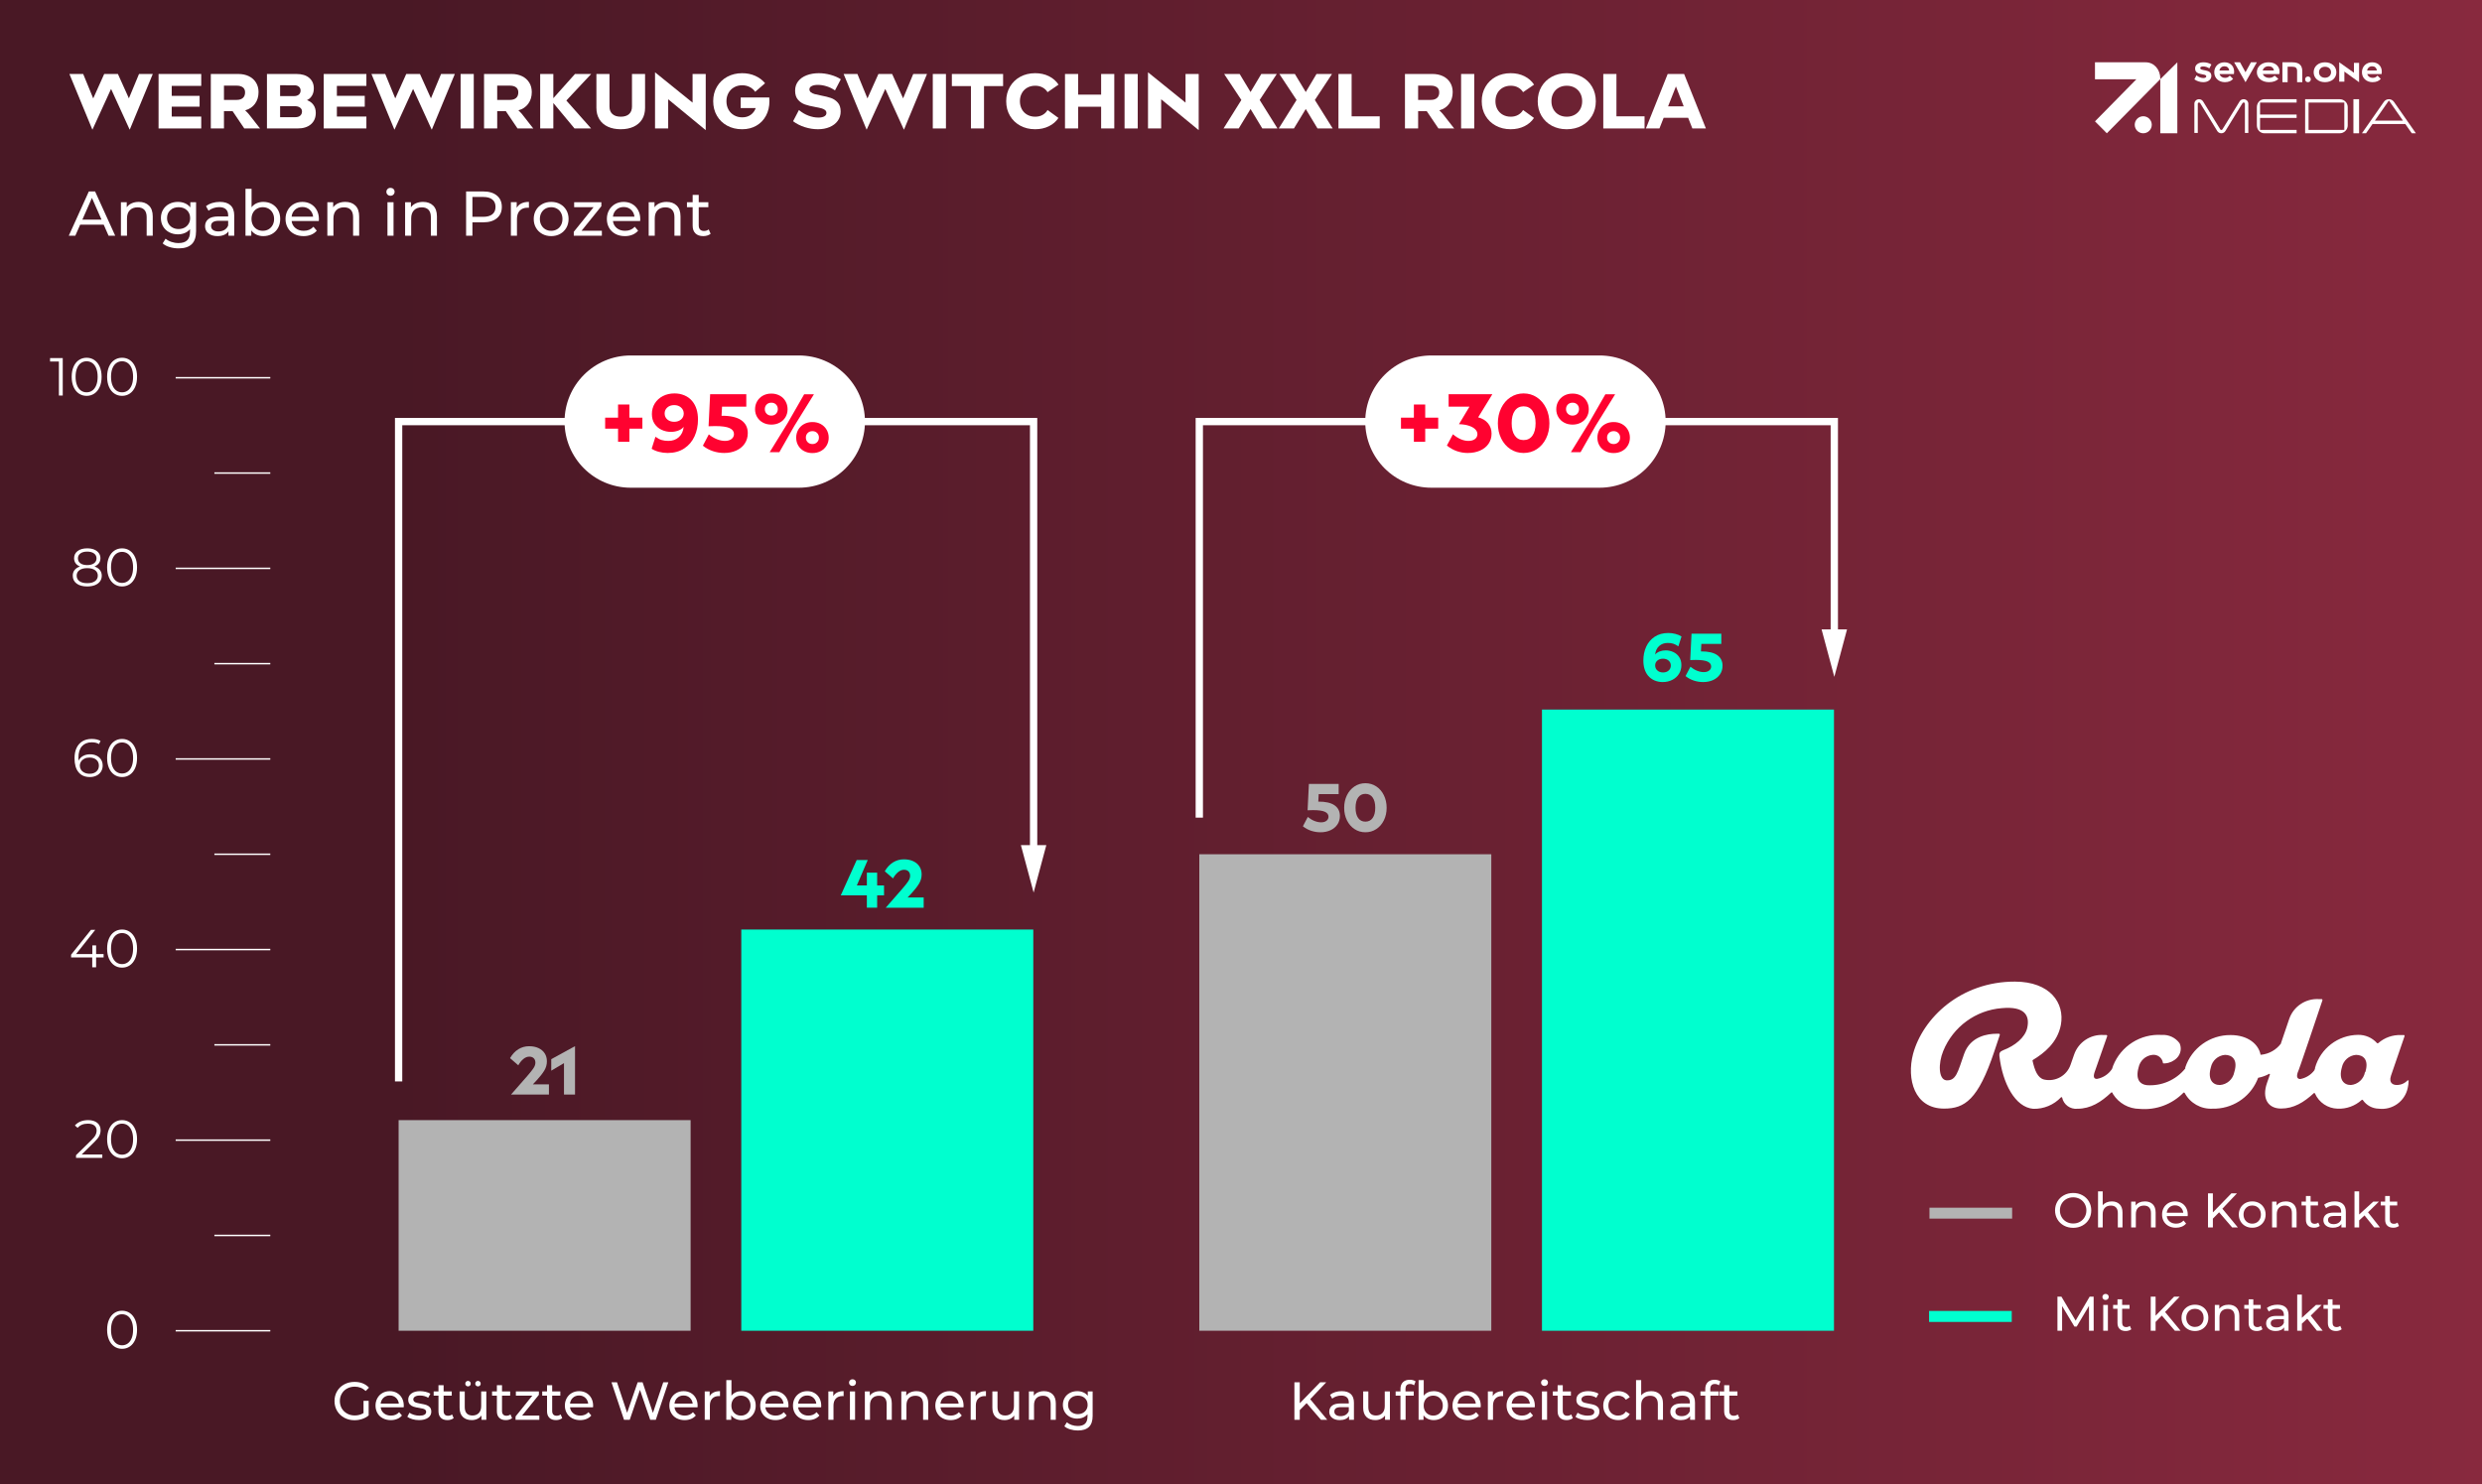 <?xml version="1.0" encoding="utf-8"?>
<!-- Generator: Adobe Illustrator 27.4.0, SVG Export Plug-In . SVG Version: 6.00 Build 0)  -->
<svg version="1.1" xmlns="http://www.w3.org/2000/svg" xmlns:xlink="http://www.w3.org/1999/xlink" x="0px" y="0px"
	 viewBox="0 0 510 305" style="enable-background:new 0 0 510 305;" xml:space="preserve">
<rect x="0" y="0" width="510" height="305" fill="#333333" stroke="none"/>
<style type="text/css">
	.st0{fill:#F2F2F2;}
	.st1{fill:url(#SVGID_1_);}
	.st2{fill:url(#SVGID_00000067936512406565877800000006634237019637422214_);}
	.st3{fill-rule:evenodd;clip-rule:evenodd;fill:#999999;}
	.st4{fill:#D80E32;}
	.st5{fill:#219C87;}
	.st6{fill:none;stroke:#000000;stroke-width:0.3;}
	.st7{fill:none;stroke:#000000;stroke-miterlimit:10;stroke-dasharray:6,6,0,0,0,0;}
	.st8{fill:none;stroke:#219C87;stroke-width:2.25;stroke-linejoin:round;}
	.st9{fill:none;stroke:#D80E32;stroke-width:2.25;stroke-linejoin:round;}
	.st10{fill:#6F1B34;}
	.st11{fill:#999999;}
	.st12{fill:none;stroke:#999999;stroke-width:2.25;stroke-linejoin:round;}
	.st13{fill:none;stroke:#6F1B34;stroke-width:2.25;stroke-linejoin:round;}
	.st14{fill:#FF0230;}
	.st15{fill:#FFFFFF;}
	.st16{fill:#29CCAB;}
	.st17{fill:none;stroke:#FF0230;stroke-width:2.25;stroke-linejoin:round;}
	.st18{fill:none;stroke:#29CCAB;stroke-width:2.25;stroke-linejoin:round;}
	.st19{fill:none;stroke:#4C9987;stroke-width:1.5;}
	.st20{fill:#4C9987;}
	.st21{fill:#E9343B;}
	.st22{fill:#63C8AB;}
	.st23{fill:#F1F1F1;}
	.st24{fill-rule:evenodd;clip-rule:evenodd;fill:#989898;}
	.st25{fill-rule:evenodd;clip-rule:evenodd;fill:#FFFFFF;}
	.st26{fill:#FFFFFF;stroke:#FFFFFF;stroke-width:0.3;}
	.st27{fill:#00FFCF;}
	.st28{fill:none;stroke:#FFFFFF;stroke-width:1.5;}
	.st29{fill:url(#SVGID_00000032623723240826735720000004520946615100677566_);}
	.st30{fill:none;stroke:#FFFFFF;stroke-width:0.3;}
	.st31{enable-background:new    ;}
	.st32{fill:#75FAD0;}
	.st33{fill:#B3B3B3;}
	.st34{fill:none;stroke:#B3B3B3;stroke-width:2.25;stroke-linejoin:round;}
	.st35{fill:none;stroke:#00FFCF;stroke-width:2.25;stroke-linejoin:round;}
</style>
<g id="Vorlage">
</g>
<g id="HG">
	<linearGradient id="SVGID_1_" gradientUnits="userSpaceOnUse" x1="-0.153" y1="152.265" x2="510" y2="152.265">
		<stop  offset="0.16" style="stop-color:#491825"/>
		<stop  offset="1" style="stop-color:#88293E"/>
	</linearGradient>
	<rect x="-0.153" y="-0.47" class="st1" width="510.153" height="305.47"/>
</g>
<g id="Ebene_1">
	<g>
		<g>
			<g>
				<circle class="st25" cx="440.394" cy="25.641" r="1.751"/>
				<polygon class="st25" points="443.896,27.392 447.397,27.392 447.397,12.803 443.896,16.282 				"/>
				<path class="st25" d="M443.895,16.128c0-1.801-1.238-3.325-3.014-3.325h-10.407v3.491h8.507l-8.504,8.645l2.436,2.452
					l10.983-11.126L443.895,16.128z"/>
				<path class="st25" d="M452.749,16.037c-0.434,0-0.971-0.17-1.422-0.55l-0.429,0.817c0.502,0.374,1.193,0.584,1.822,0.584
					c0.954,0,1.668-0.494,1.668-1.293c0-1.509-2.29-0.902-2.29-1.617c0-0.21,0.251-0.324,0.617-0.324
					c0.377,0,0.84,0.114,1.257,0.403l0.429-0.811c-0.423-0.272-1.051-0.442-1.61-0.442c-0.988,0-1.742,0.454-1.742,1.271
					c0,1.543,2.296,0.919,2.296,1.628C453.343,15.912,453.12,16.037,452.749,16.037z"/>
				<path class="st25" d="M457.088,13.62c0.516,0,0.893,0.295,0.962,0.862h-2.011C456.154,13.961,456.525,13.62,457.088,13.62z
					 M457.169,16.888c0.754,0,1.35-0.261,1.687-0.681l-0.678-0.664c-0.226,0.284-0.545,0.46-0.985,0.46
					c-0.55,0-0.985-0.312-1.13-0.789h2.961c0.255-1.424-0.597-2.411-1.942-2.411c-1.229,0-2.098,0.874-2.098,2.048
					C454.984,16.049,455.917,16.888,457.169,16.888z"/>
				<polygon class="st25" points="461.415,16.888 463.737,12.803 462.523,12.803 461.403,14.843 460.281,12.803 459.068,12.803 
					461.403,16.888 				"/>
				<path class="st25" d="M466.142,13.62c0.589,0,1.02,0.295,1.1,0.862h-2.299C465.075,13.961,465.499,13.62,466.142,13.62z
					 M466.234,16.888c0.861,0,1.543-0.261,1.928-0.681l-0.775-0.664c-0.258,0.284-0.623,0.46-1.126,0.46
					c-0.629,0-1.126-0.312-1.292-0.789h3.385c0.292-1.424-0.682-2.411-2.219-2.411c-1.404,0-2.398,0.874-2.398,2.048
					C463.737,16.049,464.803,16.888,466.234,16.888z"/>
				<path class="st25" d="M471.025,12.803h-2.036v4.085h1.072v-3.175h0.989c0.666,0,0.958,0.268,0.958,0.898v2.276h1.066v-2.252
					C473.073,13.398,472.408,12.803,471.025,12.803z"/>
				<path class="st25" d="M474.241,16.888c0.335,0,0.584-0.244,0.584-0.581c0-0.337-0.249-0.587-0.584-0.587
					c-0.33,0-0.584,0.25-0.584,0.587C473.657,16.644,473.911,16.888,474.241,16.888z"/>
				<path class="st25" d="M477.742,13.717c0.72,0,1.239,0.46,1.239,1.129c0,0.669-0.519,1.129-1.239,1.129
					c-0.72,0-1.233-0.46-1.233-1.129C476.509,14.177,477.022,13.717,477.742,13.717z M477.735,16.888
					c1.364,0,2.341-0.839,2.341-2.037c0-1.203-0.976-2.048-2.341-2.048c-1.352,0-2.328,0.845-2.328,2.048
					C475.408,16.049,476.384,16.888,477.735,16.888z"/>
				<polygon class="st25" points="483.684,14.945 480.672,12.803 480.66,12.803 480.66,16.778 481.72,16.778 481.72,14.708 
					484.732,16.888 484.744,16.888 484.744,12.914 483.684,12.914 				"/>
				<path class="st25" d="M487.432,13.62c0.516,0,0.893,0.295,0.962,0.862h-2.011C486.499,13.961,486.871,13.62,487.432,13.62z
					 M487.514,16.888c0.754,0,1.35-0.261,1.687-0.681l-0.678-0.664c-0.226,0.284-0.545,0.46-0.985,0.46
					c-0.55,0-0.985-0.312-1.13-0.789h2.961c0.255-1.424-0.597-2.411-1.942-2.411c-1.229,0-2.098,0.874-2.098,2.048
					C485.329,16.049,486.262,16.888,487.514,16.888z"/>
				<path class="st25" d="M461.024,20.389c-0.346,0-0.663,0.173-0.828,0.451l-3.534,5.75c-0.045,0.076-0.135,0.125-0.227,0.125
					c-0.089,0-0.168-0.045-0.215-0.125l-3.534-5.75c-0.18-0.282-0.49-0.45-0.827-0.45c-0.53,0-0.961,0.416-0.961,0.927v6.002h0.703
					v-6.003c0-0.135,0.118-0.25,0.258-0.25c0.111,0,0.185,0.069,0.227,0.125l3.522,5.75c0.181,0.282,0.491,0.45,0.827,0.45
					c0.346,0,0.663-0.173,0.828-0.451l3.535-5.75c0.044-0.076,0.133-0.125,0.226-0.125c0.14,0,0.259,0.114,0.259,0.25v6.002h0.703
					v-6.003C461.986,20.805,461.555,20.389,461.024,20.389z"/>
				<path class="st25" d="M463.737,22.012v3.757c0,0.895,0.691,1.623,1.541,1.623h6.629V26.7h-7.512v-2.464h7.513v-0.692h-7.513
					v-2.463h7.513v-0.692h-6.629C464.428,20.389,463.737,21.117,463.737,22.012z"/>
				<path class="st25" d="M481.707,21.082V26.7h-7.346v-5.619H481.707z M480.759,20.389h-7.102v7.003h7.102
					c0.91,0,1.651-0.728,1.651-1.623v-3.757C482.411,21.118,481.67,20.389,480.759,20.389z"/>
				<rect x="483.577" y="20.389" class="st25" width="1.167" height="7.003"/>
				<path class="st25" d="M493.759,24.799h-5.775l2.887-4.149L493.759,24.799z M491.905,20.929c-0.234-0.338-0.62-0.54-1.034-0.54
					s-0.799,0.202-1.033,0.54l-4.511,6.463h0.842l1.336-1.908h6.732l1.323,1.888l0.013,0.02h0.842L491.905,20.929z"/>
			</g>
		</g>
	</g>
	<g>
		<path class="st15" d="M26.485,20.211l2.08-5.008h2.832l-4.72,11.408H26.63l-3.809-8.336l-3.808,8.336h-0.048l-4.704-11.408h2.832
			l2.063,5.023l2.256-5.023h2.816L26.485,20.211z"/>
		<path class="st15" d="M41.35,15.203v2.447h-6.064v2.049h5.728v2.224h-5.728v2.032h6.064v2.447h-8.769V15.203H41.35z"/>
		<path class="st15" d="M50.197,26.402l-2.399-3.551H46.02v3.551h-2.703V15.203h5.632c0.821,0,1.546,0.152,2.176,0.455
			c0.63,0.305,1.12,0.739,1.472,1.305c0.353,0.565,0.528,1.222,0.528,1.968c0,0.929-0.243,1.726-0.728,2.392
			c-0.486,0.668-1.16,1.118-2.024,1.353c0.341,0.319,0.598,0.587,0.769,0.8l2.287,2.928H50.197z M46.02,17.603v2.928h2.625
			c0.533,0,0.951-0.131,1.256-0.393c0.304-0.262,0.456-0.648,0.456-1.16c0-0.447-0.152-0.789-0.456-1.023
			c-0.305-0.234-0.723-0.352-1.256-0.352H46.02z"/>
		<path class="st15" d="M64.405,21.554c0.32,0.448,0.48,0.992,0.48,1.633c0,0.991-0.331,1.775-0.992,2.352
			c-0.662,0.576-1.579,0.863-2.752,0.863h-6.288V15.203h6.063c1.131,0,2.008,0.27,2.633,0.808c0.623,0.539,0.936,1.256,0.936,2.151
			c0,0.576-0.125,1.072-0.376,1.488c-0.251,0.416-0.595,0.727-1.032,0.928C63.642,20.781,64.085,21.107,64.405,21.554z
			 M57.557,17.523v2.224h2.863c0.416,0,0.744-0.102,0.984-0.304c0.24-0.203,0.359-0.486,0.359-0.849
			c0-0.319-0.117-0.579-0.352-0.776s-0.549-0.295-0.943-0.295H57.557z M60.661,24.083c0.448,0,0.792-0.106,1.032-0.32
			c0.24-0.213,0.36-0.501,0.36-0.864c0-0.32-0.131-0.578-0.393-0.775s-0.605-0.297-1.031-0.297h-3.072v2.257H60.661z"/>
		<path class="st15" d="M75.286,15.203v2.447h-6.064v2.049h5.728v2.224h-5.728v2.032h6.064v2.447h-8.769V15.203H75.286z"/>
		<path class="st15" d="M88.549,20.211l2.08-5.008h2.832l-4.72,11.408h-0.049l-3.808-8.336l-3.808,8.336h-0.049l-4.703-11.408h2.832
			l2.063,5.023l2.256-5.023h2.816L88.549,20.211z"/>
		<path class="st15" d="M97.348,26.402h-2.703V15.203h2.703V26.402z"/>
		<path class="st15" d="M106.341,26.402l-2.4-3.551h-1.775v3.551h-2.704V15.203h5.632c0.821,0,1.547,0.152,2.176,0.455
			c0.629,0.305,1.12,0.739,1.473,1.305c0.352,0.565,0.527,1.222,0.527,1.968c0,0.929-0.242,1.726-0.728,2.392
			c-0.485,0.668-1.16,1.118-2.024,1.353c0.342,0.319,0.598,0.587,0.768,0.8l2.289,2.928H106.341z M102.165,17.603v2.928h2.623
			c0.534,0,0.953-0.131,1.257-0.393s0.456-0.648,0.456-1.16c0-0.447-0.152-0.789-0.456-1.023s-0.723-0.352-1.257-0.352H102.165z"/>
		<path class="st15" d="M118.149,15.203h3.328l-5.104,5.455l5.088,5.744h-3.408l-4.353-5.231v5.231h-2.703V15.203h2.703v4.976
			L118.149,15.203z"/>
		<path class="st15" d="M129.86,15.203h2.688v6.959c0,0.918-0.203,1.705-0.608,2.361c-0.405,0.655-0.984,1.159-1.736,1.512
			c-0.752,0.352-1.635,0.527-2.647,0.527c-1.014,0-1.896-0.173-2.647-0.52s-1.334-0.851-1.744-1.512
			c-0.411-0.662-0.616-1.451-0.616-2.369v-6.959h2.688v6.688c0,0.672,0.201,1.189,0.607,1.553c0.405,0.362,0.977,0.543,1.712,0.543
			s1.304-0.181,1.704-0.543c0.4-0.363,0.6-0.881,0.6-1.553V15.203z"/>
		<path class="st15" d="M142.308,21.091v-5.888h2.704v11.52h-0.032l-7.681-6.32v6h-2.703v-11.52h0.031L142.308,21.091z"/>
		<path class="st15" d="M158.1,20.803c0,1.109-0.234,2.102-0.704,2.977s-1.128,1.557-1.976,2.047
			c-0.849,0.491-1.822,0.736-2.92,0.736c-1.152,0-2.18-0.245-3.08-0.736c-0.902-0.49-1.605-1.172-2.112-2.047
			s-0.761-1.873-0.761-2.992c0-1.109,0.256-2.099,0.769-2.969c0.512-0.869,1.218-1.549,2.12-2.039c0.9-0.49,1.922-0.736,3.064-0.736
			c0.98,0,1.877,0.182,2.688,0.544s1.482,0.87,2.016,1.521l-2.031,1.76c-0.277-0.416-0.651-0.744-1.121-0.984
			c-0.469-0.24-0.986-0.359-1.551-0.359c-0.619,0-1.174,0.139-1.664,0.416c-0.491,0.277-0.875,0.666-1.152,1.168
			c-0.277,0.501-0.416,1.066-0.416,1.695c0,0.641,0.139,1.211,0.416,1.712s0.664,0.894,1.16,1.177
			c0.496,0.282,1.053,0.424,1.672,0.424c0.682,0,1.264-0.174,1.744-0.521c0.479-0.347,0.82-0.808,1.023-1.384h-3.088v-2.176h5.872
			C158.09,20.205,158.1,20.461,158.1,20.803z"/>
		<path class="st15" d="M165.364,26.131c-0.906-0.288-1.707-0.693-2.4-1.216l1.2-2.304c0.608,0.512,1.265,0.898,1.968,1.16
			c0.704,0.261,1.377,0.391,2.016,0.391c0.523,0,0.932-0.082,1.225-0.247s0.439-0.397,0.439-0.696c0-0.256-0.098-0.461-0.295-0.615
			c-0.197-0.155-0.449-0.272-0.752-0.353c-0.305-0.08-0.723-0.168-1.256-0.265c-0.844-0.148-1.542-0.319-2.097-0.512
			c-0.555-0.191-1.032-0.514-1.433-0.968c-0.399-0.453-0.6-1.08-0.6-1.88c0-0.746,0.211-1.389,0.633-1.928
			c0.421-0.539,1.002-0.949,1.744-1.232c0.74-0.282,1.575-0.424,2.504-0.424c0.789,0,1.592,0.111,2.407,0.336
			s1.518,0.527,2.104,0.912l-1.2,2.287c-0.555-0.383-1.139-0.668-1.752-0.855c-0.614-0.187-1.203-0.279-1.769-0.279
			c-0.522,0-0.941,0.08-1.256,0.239c-0.314,0.16-0.472,0.384-0.472,0.673c0,0.256,0.101,0.461,0.304,0.615s0.456,0.275,0.76,0.36
			c0.305,0.085,0.729,0.181,1.272,0.288c0.853,0.16,1.55,0.333,2.088,0.52c0.538,0.188,1.005,0.502,1.399,0.944
			s0.593,1.054,0.593,1.832c0,0.735-0.202,1.378-0.608,1.928c-0.405,0.55-0.96,0.974-1.664,1.272
			c-0.703,0.299-1.504,0.447-2.4,0.447C167.172,26.562,166.27,26.419,165.364,26.131z"/>
		<path class="st15" d="M185.572,20.211l2.08-5.008h2.832l-4.72,11.408h-0.049l-3.808-8.336l-3.808,8.336h-0.049l-4.703-11.408
			h2.832l2.063,5.023l2.256-5.023h2.816L185.572,20.211z"/>
		<path class="st15" d="M194.372,26.402h-2.704V15.203h2.704V26.402z"/>
		<path class="st15" d="M195.588,15.203h10.528v2.496h-3.92v8.703h-2.688v-8.703h-3.92V15.203z"/>
		<path class="st15" d="M209.643,25.826c-0.901-0.49-1.607-1.17-2.119-2.039c-0.513-0.869-0.769-1.864-0.769-2.984
			c0-1.109,0.256-2.102,0.769-2.977c0.512-0.874,1.218-1.557,2.119-2.047c0.901-0.49,1.923-0.736,3.064-0.736
			c1.056,0,2,0.208,2.832,0.624c0.832,0.416,1.488,0.991,1.968,1.728l-2.256,1.553c-0.245-0.406-0.587-0.729-1.024-0.969
			s-0.938-0.359-1.504-0.359c-0.607,0-1.152,0.133-1.632,0.4c-0.479,0.266-0.854,0.643-1.12,1.127c-0.267,0.486-0.4,1.038-0.4,1.656
			c0,0.619,0.134,1.171,0.4,1.656s0.641,0.861,1.12,1.128s1.024,0.399,1.632,0.399c0.565,0,1.066-0.122,1.504-0.367
			c0.438-0.246,0.779-0.582,1.024-1.008l2.239,1.631c-0.479,0.727-1.135,1.294-1.967,1.705c-0.832,0.41-1.771,0.615-2.816,0.615
			C211.566,26.562,210.545,26.317,209.643,25.826z"/>
		<path class="st15" d="M226.259,19.443v-4.24h2.704v11.199h-2.704v-4.463h-4.72v4.463h-2.704V15.203h2.704v4.24H226.259z"/>
		<path class="st15" d="M233.778,26.402h-2.703V15.203h2.703V26.402z"/>
		<path class="st15" d="M243.602,21.091v-5.888h2.705v11.52h-0.031l-7.682-6.32v6h-2.703v-11.52h0.031L243.602,21.091z"/>
		<path class="st15" d="M258.835,20.547l3.664,5.855h-3.121l-2.416-4l-2.432,4h-3.119l3.664-5.855l-3.537-5.344h3.186l2.238,3.712
			l2.209-3.712h3.184L258.835,20.547z"/>
		<path class="st15" d="M270.178,20.547l3.664,5.855h-3.119l-2.416-4l-2.432,4h-3.121l3.664-5.855l-3.535-5.344h3.184l2.24,3.712
			l2.207-3.712h3.186L270.178,20.547z"/>
		<path class="st15" d="M277.731,15.203v8.703h5.775v2.496h-8.48V15.203H277.731z"/>
		<path class="st15" d="M295.571,26.402l-2.4-3.551h-1.775v3.551h-2.705V15.203h5.633c0.82,0,1.547,0.152,2.176,0.455
			c0.629,0.305,1.121,0.739,1.473,1.305s0.527,1.222,0.527,1.968c0,0.929-0.242,1.726-0.729,2.392
			c-0.484,0.668-1.16,1.118-2.023,1.353c0.342,0.319,0.598,0.587,0.768,0.8l2.289,2.928H295.571z M291.395,17.603v2.928h2.623
			c0.533,0,0.953-0.131,1.256-0.393c0.305-0.262,0.457-0.648,0.457-1.16c0-0.447-0.152-0.789-0.457-1.023
			c-0.303-0.234-0.723-0.352-1.256-0.352H291.395z"/>
		<path class="st15" d="M302.93,26.402h-2.703V15.203h2.703V26.402z"/>
		<path class="st15" d="M307.354,25.826c-0.9-0.49-1.607-1.17-2.119-2.039s-0.768-1.864-0.768-2.984
			c0-1.109,0.256-2.102,0.768-2.977c0.512-0.874,1.219-1.557,2.119-2.047c0.902-0.49,1.922-0.736,3.064-0.736
			c1.057,0,2,0.208,2.832,0.624c0.832,0.416,1.488,0.991,1.969,1.728l-2.258,1.553c-0.244-0.406-0.586-0.729-1.023-0.969
			s-0.938-0.359-1.504-0.359c-0.607,0-1.152,0.133-1.631,0.4c-0.48,0.266-0.854,0.643-1.121,1.127c-0.266,0.486-0.4,1.038-0.4,1.656
			c0,0.619,0.135,1.171,0.4,1.656c0.268,0.485,0.641,0.861,1.121,1.128c0.479,0.267,1.023,0.399,1.631,0.399
			c0.566,0,1.066-0.122,1.504-0.367c0.438-0.246,0.779-0.582,1.023-1.008l2.24,1.631c-0.479,0.727-1.135,1.294-1.967,1.705
			c-0.832,0.41-1.771,0.615-2.816,0.615C309.276,26.562,308.257,26.317,307.354,25.826z"/>
		<path class="st15" d="M325.01,15.779c0.906,0.49,1.615,1.173,2.129,2.047c0.512,0.875,0.768,1.873,0.768,2.992
			c0,1.109-0.256,2.102-0.768,2.977c-0.514,0.875-1.223,1.555-2.129,2.04s-1.936,0.728-3.088,0.728
			c-1.143,0-2.162-0.242-3.064-0.728c-0.9-0.485-1.607-1.165-2.119-2.04s-0.768-1.867-0.768-2.977c0-1.119,0.256-2.117,0.768-2.992
			c0.512-0.874,1.219-1.557,2.119-2.047c0.902-0.49,1.922-0.736,3.064-0.736C323.075,15.043,324.104,15.289,325.01,15.779z
			 M323.571,23.587c0.479-0.267,0.855-0.643,1.127-1.128c0.273-0.485,0.408-1.037,0.408-1.656c0-0.618-0.135-1.17-0.408-1.656
			c-0.271-0.484-0.648-0.861-1.127-1.127c-0.48-0.268-1.025-0.4-1.633-0.4s-1.152,0.133-1.631,0.4
			c-0.48,0.266-0.854,0.643-1.121,1.127c-0.266,0.486-0.4,1.038-0.4,1.656c0,0.619,0.135,1.171,0.4,1.656
			c0.268,0.485,0.641,0.861,1.121,1.128c0.479,0.267,1.023,0.399,1.631,0.399S323.091,23.853,323.571,23.587z"/>
		<path class="st15" d="M332.145,15.203v8.703h5.777v2.496h-8.48V15.203H332.145z"/>
		<path class="st15" d="M350.53,26.402h-2.783l-0.865-2.191h-5.039l-0.865,2.191h-2.783l4.48-11.199h3.375L350.53,26.402z
			 M344.37,17.762l-1.615,4.097h3.215L344.37,17.762z"/>
	</g>
	<g>
		<path class="st15" d="M21.31,46.172h-4.836l-1.001,2.275h-1.34l4.121-9.101h1.287l4.135,9.101h-1.365L21.31,46.172z
			 M20.855,45.132l-1.963-4.459l-1.963,4.459H20.855z"/>
		<path class="st15" d="M30.612,42.253c0.516,0.507,0.773,1.25,0.773,2.229v3.965h-1.248v-3.822c0-0.667-0.16-1.17-0.48-1.508
			c-0.321-0.338-0.781-0.507-1.379-0.507c-0.676,0-1.209,0.197-1.599,0.591c-0.39,0.395-0.585,0.96-0.585,1.697v3.549h-1.248v-6.891
			h1.195v1.04c0.252-0.354,0.592-0.628,1.021-0.818c0.429-0.19,0.916-0.286,1.462-0.286C29.401,41.492,30.096,41.745,30.612,42.253z
			"/>
		<path class="st15" d="M40.29,41.556v5.954c0,1.205-0.299,2.096-0.896,2.672s-1.49,0.864-2.678,0.864
			c-0.65,0-1.27-0.089-1.859-0.267s-1.066-0.431-1.43-0.76l0.598-0.963c0.32,0.277,0.717,0.496,1.189,0.657
			c0.473,0.16,0.96,0.24,1.463,0.24c0.806,0,1.401-0.19,1.787-0.572c0.386-0.381,0.578-0.962,0.578-1.742v-0.546
			c-0.294,0.355-0.656,0.622-1.085,0.8s-0.896,0.267-1.397,0.267c-0.658,0-1.254-0.141-1.787-0.423
			c-0.533-0.281-0.951-0.676-1.255-1.183s-0.455-1.086-0.455-1.735c0-0.65,0.151-1.229,0.455-1.735
			c0.304-0.508,0.722-0.899,1.255-1.177s1.129-0.416,1.787-0.416c0.52,0,1.003,0.096,1.449,0.286
			c0.447,0.19,0.812,0.473,1.099,0.845v-1.066H40.29z M37.918,46.783c0.36-0.19,0.642-0.457,0.845-0.8
			c0.204-0.342,0.306-0.729,0.306-1.163c0-0.668-0.221-1.207-0.663-1.619c-0.441-0.411-1.01-0.617-1.703-0.617
			c-0.701,0-1.273,0.206-1.715,0.617c-0.443,0.412-0.664,0.951-0.664,1.619c0,0.434,0.102,0.821,0.306,1.163
			c0.204,0.343,0.485,0.609,0.845,0.8s0.77,0.286,1.229,0.286C37.153,47.069,37.558,46.973,37.918,46.783z"/>
		<path class="st15" d="M47.368,42.194c0.508,0.468,0.762,1.165,0.762,2.093v4.16h-1.184v-0.91c-0.208,0.32-0.505,0.565-0.891,0.734
			s-0.843,0.254-1.371,0.254c-0.771,0-1.389-0.187-1.853-0.56c-0.464-0.372-0.696-0.862-0.696-1.469s0.222-1.094,0.664-1.463
			c0.441-0.368,1.144-0.552,2.105-0.552h1.977v-0.247c0-0.537-0.156-0.949-0.469-1.235c-0.312-0.286-0.771-0.429-1.378-0.429
			c-0.407,0-0.806,0.067-1.196,0.201c-0.39,0.135-0.719,0.314-0.987,0.54l-0.521-0.937c0.355-0.286,0.78-0.505,1.274-0.656
			c0.493-0.151,1.019-0.228,1.573-0.228C46.132,41.492,46.862,41.725,47.368,42.194z M46.128,47.244
			c0.346-0.212,0.598-0.513,0.754-0.903v-0.962h-1.924c-1.059,0-1.587,0.355-1.587,1.066c0,0.347,0.134,0.619,0.403,0.818
			c0.269,0.2,0.641,0.3,1.117,0.3S45.78,47.457,46.128,47.244z"/>
		<path class="st15" d="M55.889,41.933c0.529,0.295,0.943,0.707,1.242,1.235c0.299,0.529,0.448,1.14,0.448,1.833
			s-0.149,1.307-0.448,1.84s-0.713,0.946-1.242,1.241c-0.528,0.295-1.126,0.442-1.793,0.442c-0.512,0-0.98-0.1-1.404-0.3
			c-0.425-0.199-0.775-0.489-1.053-0.87v1.092h-1.196v-9.646h1.248v3.796c0.277-0.363,0.624-0.639,1.04-0.825
			s0.871-0.279,1.365-0.279C54.763,41.492,55.361,41.639,55.889,41.933z M55.181,47.128c0.351-0.204,0.628-0.49,0.832-0.858
			s0.306-0.791,0.306-1.268s-0.102-0.899-0.306-1.268s-0.481-0.652-0.832-0.852s-0.747-0.299-1.189-0.299
			c-0.434,0-0.827,0.1-1.183,0.299s-0.633,0.483-0.832,0.852s-0.299,0.791-0.299,1.268s0.1,0.899,0.299,1.268
			s0.477,0.654,0.832,0.858c0.355,0.203,0.749,0.305,1.183,0.305C54.434,47.432,54.831,47.331,55.181,47.128z"/>
		<path class="st15" d="M65.509,45.418h-5.59c0.078,0.606,0.345,1.095,0.8,1.463s1.02,0.552,1.696,0.552
			c0.823,0,1.486-0.277,1.989-0.832l0.688,0.807c-0.312,0.364-0.7,0.642-1.163,0.832c-0.464,0.19-0.981,0.286-1.554,0.286
			c-0.728,0-1.374-0.149-1.937-0.449c-0.564-0.299-1-0.717-1.307-1.254c-0.309-0.537-0.462-1.145-0.462-1.82
			c0-0.667,0.149-1.27,0.448-1.807s0.711-0.956,1.235-1.255s1.116-0.448,1.774-0.448s1.246,0.149,1.762,0.448
			c0.516,0.299,0.918,0.718,1.209,1.255c0.29,0.537,0.436,1.152,0.436,1.846C65.536,45.136,65.527,45.261,65.509,45.418z
			 M60.628,43.091c-0.402,0.364-0.639,0.841-0.708,1.431h4.42c-0.069-0.581-0.306-1.056-0.708-1.424
			c-0.403-0.368-0.904-0.553-1.502-0.553S61.031,42.726,60.628,43.091z"/>
		<path class="st15" d="M73.03,42.253c0.516,0.507,0.773,1.25,0.773,2.229v3.965h-1.248v-3.822c0-0.667-0.16-1.17-0.48-1.508
			s-0.78-0.507-1.378-0.507c-0.677,0-1.21,0.197-1.599,0.591c-0.391,0.395-0.586,0.96-0.586,1.697v3.549h-1.248v-6.891h1.196v1.04
			c0.251-0.354,0.592-0.628,1.021-0.818c0.43-0.19,0.916-0.286,1.463-0.286C71.819,41.492,72.514,41.745,73.03,42.253z"/>
		<path class="st15" d="M79.634,39.997c-0.161-0.156-0.241-0.347-0.241-0.572c0-0.225,0.08-0.418,0.241-0.578
			c0.16-0.16,0.362-0.24,0.604-0.24s0.443,0.075,0.604,0.228c0.16,0.151,0.24,0.34,0.24,0.565c0,0.233-0.08,0.431-0.24,0.591
			c-0.161,0.161-0.362,0.241-0.604,0.241S79.795,40.153,79.634,39.997z M79.615,41.556h1.248v6.891h-1.248V41.556z"/>
		<path class="st15" d="M89.008,42.253c0.515,0.507,0.773,1.25,0.773,2.229v3.965h-1.248v-3.822c0-0.667-0.161-1.17-0.481-1.508
			s-0.779-0.507-1.377-0.507c-0.677,0-1.21,0.197-1.6,0.591c-0.391,0.395-0.585,0.96-0.585,1.697v3.549h-1.248v-6.891h1.196v1.04
			c0.251-0.354,0.592-0.628,1.02-0.818c0.43-0.19,0.917-0.286,1.463-0.286C87.796,41.492,88.491,41.745,89.008,42.253z"/>
		<path class="st15" d="M102.104,40.192c0.676,0.563,1.014,1.339,1.014,2.326c0,0.988-0.338,1.765-1.014,2.327
			c-0.676,0.563-1.604,0.846-2.781,0.846h-2.25v2.756h-1.299v-9.101h3.549C100.501,39.346,101.428,39.629,102.104,40.192z
			 M101.169,44.033c0.434-0.351,0.65-0.855,0.65-1.515c0-0.658-0.217-1.163-0.65-1.514c-0.434-0.352-1.062-0.527-1.885-0.527h-2.211
			v4.082h2.211C100.106,44.559,100.735,44.385,101.169,44.033z"/>
		<path class="st15" d="M107.135,41.803c0.424-0.208,0.939-0.312,1.547-0.312v1.209c-0.07-0.009-0.165-0.013-0.286-0.013
			c-0.677,0-1.207,0.201-1.593,0.604c-0.386,0.402-0.578,0.977-0.578,1.722v3.433h-1.248v-6.891h1.195v1.157
			C106.389,42.315,106.711,42.011,107.135,41.803z"/>
		<path class="st15" d="M111.413,48.07c-0.547-0.304-0.974-0.722-1.281-1.255s-0.461-1.138-0.461-1.813s0.153-1.28,0.461-1.813
			s0.734-0.949,1.281-1.248c0.545-0.299,1.16-0.448,1.846-0.448c0.684,0,1.297,0.149,1.84,0.448
			c0.541,0.299,0.966,0.715,1.273,1.248s0.461,1.138,0.461,1.813s-0.153,1.28-0.461,1.813s-0.732,0.951-1.273,1.255
			c-0.543,0.303-1.156,0.455-1.84,0.455C112.573,48.525,111.958,48.373,111.413,48.07z M114.448,47.128
			c0.351-0.204,0.626-0.49,0.825-0.858s0.3-0.791,0.3-1.268s-0.101-0.899-0.3-1.268s-0.475-0.652-0.825-0.852
			c-0.352-0.199-0.748-0.299-1.189-0.299c-0.442,0-0.839,0.1-1.189,0.299c-0.352,0.199-0.629,0.483-0.832,0.852
			c-0.204,0.368-0.306,0.791-0.306,1.268s0.102,0.899,0.306,1.268c0.203,0.368,0.48,0.654,0.832,0.858
			c0.351,0.203,0.747,0.305,1.189,0.305C113.7,47.432,114.096,47.331,114.448,47.128z"/>
		<path class="st15" d="M123.671,47.42v1.027h-5.771V47.64l4.068-5.057h-3.99v-1.027h5.59v0.819l-4.068,5.044H123.671z"/>
		<path class="st15" d="M131.536,45.418h-5.59c0.078,0.606,0.345,1.095,0.799,1.463c0.455,0.368,1.021,0.552,1.697,0.552
			c0.823,0,1.486-0.277,1.988-0.832l0.689,0.807c-0.312,0.364-0.699,0.642-1.163,0.832s-0.981,0.286-1.554,0.286
			c-0.729,0-1.373-0.149-1.938-0.449c-0.562-0.299-0.998-0.717-1.307-1.254c-0.307-0.537-0.461-1.145-0.461-1.82
			c0-0.667,0.149-1.27,0.449-1.807c0.299-0.537,0.71-0.956,1.234-1.255s1.115-0.448,1.774-0.448s1.246,0.149,1.762,0.448
			s0.919,0.718,1.209,1.255s0.436,1.152,0.436,1.846C131.562,45.136,131.553,45.261,131.536,45.418z M126.655,43.091
			c-0.403,0.364-0.64,0.841-0.709,1.431h4.42c-0.069-0.581-0.305-1.056-0.709-1.424c-0.402-0.368-0.902-0.553-1.501-0.553
			S127.057,42.726,126.655,43.091z"/>
		<path class="st15" d="M139.057,42.253c0.515,0.507,0.773,1.25,0.773,2.229v3.965h-1.248v-3.822c0-0.667-0.161-1.17-0.481-1.508
			c-0.321-0.338-0.78-0.507-1.378-0.507c-0.676,0-1.209,0.197-1.6,0.591c-0.39,0.395-0.584,0.96-0.584,1.697v3.549h-1.248v-6.891
			h1.195v1.04c0.252-0.354,0.592-0.628,1.021-0.818s0.917-0.286,1.462-0.286C137.845,41.492,138.541,41.745,139.057,42.253z"/>
		<path class="st15" d="M146.018,48.044c-0.182,0.156-0.408,0.275-0.676,0.357c-0.27,0.082-0.547,0.124-0.832,0.124
			c-0.693,0-1.23-0.187-1.612-0.56c-0.382-0.372-0.571-0.905-0.571-1.599v-3.783h-1.171v-1.027h1.171v-1.508h1.247v1.508h1.976
			v1.027h-1.976v3.731c0,0.372,0.093,0.658,0.28,0.857c0.186,0.199,0.452,0.299,0.799,0.299c0.381,0,0.707-0.108,0.975-0.324
			L146.018,48.044z"/>
	</g>
	<line class="st26" x1="55.54" y1="273.482" x2="36.098" y2="273.482"/>
	<line class="st26" x1="55.54" y1="155.973" x2="36.098" y2="155.973"/>
	<line class="st26" x1="55.54" y1="195.143" x2="36.098" y2="195.143"/>
	<line class="st26" x1="55.54" y1="234.312" x2="36.098" y2="234.312"/>
	<line class="st26" x1="55.54" y1="175.558" x2="44.052" y2="175.558"/>
	<line class="st26" x1="55.54" y1="214.728" x2="44.052" y2="214.728"/>
	<line class="st26" x1="55.54" y1="253.897" x2="44.052" y2="253.897"/>
	<line class="st26" x1="55.54" y1="136.388" x2="44.052" y2="136.388"/>
	<line class="st26" x1="55.54" y1="116.803" x2="36.098" y2="116.803"/>
	<g>
		<path class="st15" d="M20.521,117.145c0.26,0.322,0.391,0.711,0.391,1.166c0,0.447-0.121,0.838-0.363,1.171
			c-0.242,0.334-0.589,0.591-1.039,0.771c-0.451,0.18-0.981,0.27-1.59,0.27c-0.924,0-1.65-0.198-2.178-0.595
			c-0.528-0.396-0.792-0.935-0.792-1.616c0-0.463,0.126-0.853,0.379-1.172s0.622-0.56,1.105-0.721
			c-0.396-0.154-0.696-0.376-0.901-0.665c-0.206-0.29-0.309-0.633-0.309-1.029c0-0.623,0.244-1.118,0.731-1.484
			c0.488-0.367,1.143-0.55,1.964-0.55c0.543,0,1.018,0.082,1.425,0.247c0.406,0.165,0.724,0.401,0.951,0.71
			c0.228,0.308,0.341,0.667,0.341,1.077c0,0.396-0.106,0.739-0.318,1.029c-0.213,0.289-0.518,0.511-0.913,0.665
			C19.888,116.58,20.26,116.822,20.521,117.145z M19.52,119.432c0.385-0.278,0.577-0.656,0.577-1.133s-0.192-0.853-0.577-1.127
			c-0.385-0.275-0.919-0.413-1.601-0.413c-0.675,0-1.204,0.138-1.59,0.413c-0.385,0.274-0.577,0.65-0.577,1.127
			c0,0.484,0.19,0.863,0.572,1.139c0.381,0.275,0.913,0.412,1.595,0.412S19.135,119.712,19.52,119.432z M16.522,115.759
			c0.338,0.25,0.804,0.374,1.397,0.374s1.062-0.124,1.402-0.374c0.341-0.249,0.512-0.583,0.512-1.001
			c0-0.433-0.175-0.773-0.522-1.022c-0.349-0.25-0.812-0.374-1.392-0.374c-0.587,0-1.051,0.124-1.392,0.374
			c-0.341,0.249-0.512,0.587-0.512,1.012C16.016,115.173,16.185,115.51,16.522,115.759z"/>
		<path class="st15" d="M23.491,120.049c-0.466-0.315-0.829-0.768-1.089-1.358c-0.261-0.59-0.391-1.285-0.391-2.084
			c0-0.8,0.13-1.494,0.391-2.085c0.26-0.59,0.623-1.043,1.089-1.358s0.995-0.473,1.589-0.473c0.595,0,1.124,0.157,1.59,0.473
			s0.83,0.769,1.095,1.358c0.264,0.591,0.396,1.285,0.396,2.085c0,0.799-0.132,1.494-0.396,2.084
			c-0.265,0.591-0.629,1.043-1.095,1.358s-0.995,0.474-1.59,0.474C24.486,120.522,23.957,120.364,23.491,120.049z M26.262,119.422
			c0.341-0.249,0.607-0.612,0.798-1.089s0.286-1.052,0.286-1.727s-0.096-1.251-0.286-1.728s-0.457-0.84-0.798-1.089
			s-0.735-0.374-1.183-0.374s-0.841,0.125-1.182,0.374c-0.342,0.249-0.607,0.612-0.798,1.089s-0.286,1.053-0.286,1.728
			s0.096,1.25,0.286,1.727s0.456,0.84,0.798,1.089c0.341,0.25,0.734,0.374,1.182,0.374S25.922,119.672,26.262,119.422z"/>
	</g>
	<g>
		<path class="st15" d="M19.851,155.303c0.393,0.191,0.698,0.461,0.919,0.809c0.22,0.349,0.33,0.754,0.33,1.216
			c0,0.469-0.114,0.884-0.342,1.243c-0.227,0.359-0.54,0.636-0.94,0.83c-0.399,0.194-0.849,0.292-1.348,0.292
			c-1.019,0-1.8-0.336-2.343-1.007s-0.813-1.619-0.813-2.844c0-0.857,0.146-1.584,0.439-2.178c0.294-0.594,0.704-1.043,1.232-1.348
			c0.528-0.304,1.144-0.456,1.848-0.456c0.763,0,1.371,0.139,1.826,0.418l-0.319,0.638c-0.366-0.242-0.865-0.363-1.496-0.363
			c-0.851,0-1.518,0.27-2.002,0.809c-0.483,0.539-0.726,1.322-0.726,2.349c0,0.184,0.011,0.393,0.033,0.627
			c0.19-0.418,0.495-0.742,0.913-0.974c0.418-0.23,0.897-0.347,1.44-0.347C19.009,155.016,19.459,155.112,19.851,155.303z
			 M19.797,158.564c0.348-0.304,0.522-0.71,0.522-1.216s-0.175-0.909-0.522-1.21c-0.349-0.301-0.819-0.451-1.414-0.451
			c-0.389,0-0.731,0.074-1.028,0.221s-0.529,0.349-0.698,0.604c-0.169,0.257-0.253,0.543-0.253,0.858
			c0,0.293,0.078,0.564,0.236,0.813c0.157,0.25,0.391,0.451,0.698,0.605c0.309,0.154,0.675,0.23,1.101,0.23
			C18.995,159.02,19.448,158.869,19.797,158.564z"/>
		<path class="st15" d="M23.493,159.219c-0.466-0.315-0.829-0.768-1.089-1.358c-0.261-0.59-0.391-1.285-0.391-2.084
			c0-0.8,0.13-1.494,0.391-2.085c0.26-0.59,0.623-1.043,1.089-1.358s0.995-0.473,1.589-0.473c0.595,0,1.124,0.157,1.59,0.473
			s0.83,0.769,1.095,1.358c0.264,0.591,0.396,1.285,0.396,2.085c0,0.799-0.132,1.494-0.396,2.084
			c-0.265,0.591-0.629,1.043-1.095,1.358s-0.995,0.474-1.59,0.474C24.488,159.692,23.959,159.534,23.493,159.219z M26.264,158.592
			c0.341-0.249,0.607-0.612,0.798-1.089s0.286-1.052,0.286-1.727s-0.096-1.251-0.286-1.728s-0.457-0.84-0.798-1.089
			s-0.735-0.374-1.183-0.374s-0.841,0.125-1.182,0.374c-0.342,0.249-0.607,0.612-0.798,1.089s-0.286,1.053-0.286,1.728
			s0.096,1.25,0.286,1.727s0.456,0.84,0.798,1.089c0.341,0.25,0.734,0.374,1.182,0.374S25.924,158.842,26.264,158.592z"/>
	</g>
	<g>
		<path class="st15" d="M21.287,196.771h-1.54v2.024h-0.792v-2.024H14.61V196.2l4.081-5.104h0.88l-3.938,4.973h3.344v-1.782h0.771
			v1.782h1.54V196.771z"/>
		<path class="st15" d="M23.492,198.388c-0.466-0.315-0.829-0.768-1.089-1.358c-0.261-0.59-0.391-1.285-0.391-2.084
			c0-0.8,0.13-1.494,0.391-2.085c0.26-0.59,0.623-1.043,1.089-1.358s0.995-0.473,1.589-0.473c0.595,0,1.124,0.157,1.59,0.473
			s0.83,0.769,1.095,1.358c0.264,0.591,0.396,1.285,0.396,2.085c0,0.799-0.132,1.494-0.396,2.084
			c-0.265,0.591-0.629,1.043-1.095,1.358s-0.995,0.474-1.59,0.474C24.487,198.862,23.958,198.704,23.492,198.388z M26.263,197.761
			c0.341-0.249,0.607-0.612,0.798-1.089s0.286-1.052,0.286-1.727s-0.096-1.251-0.286-1.728s-0.457-0.84-0.798-1.089
			s-0.735-0.374-1.183-0.374s-0.841,0.125-1.182,0.374c-0.342,0.249-0.607,0.612-0.798,1.089s-0.286,1.053-0.286,1.728
			s0.096,1.25,0.286,1.727s0.456,0.84,0.798,1.089c0.341,0.25,0.734,0.374,1.182,0.374S25.923,198.011,26.263,197.761z"/>
	</g>
	<g>
		<path class="st15" d="M21.023,237.261v0.704h-5.401v-0.561l3.201-3.136c0.403-0.396,0.677-0.738,0.819-1.028
			c0.144-0.289,0.215-0.581,0.215-0.874c0-0.455-0.156-0.809-0.468-1.062s-0.757-0.38-1.336-0.38c-0.902,0-1.603,0.286-2.102,0.858
			l-0.561-0.484c0.301-0.352,0.684-0.623,1.149-0.814c0.466-0.19,0.991-0.285,1.578-0.285c0.785,0,1.406,0.185,1.864,0.555
			c0.459,0.371,0.688,0.879,0.688,1.524c0,0.396-0.088,0.777-0.264,1.144c-0.176,0.367-0.51,0.788-1.001,1.265l-2.618,2.574H21.023z
			"/>
		<path class="st15" d="M23.493,237.557c-0.466-0.315-0.829-0.768-1.089-1.358c-0.261-0.59-0.391-1.285-0.391-2.084
			c0-0.8,0.13-1.494,0.391-2.085c0.26-0.59,0.623-1.043,1.089-1.358s0.995-0.473,1.589-0.473c0.595,0,1.124,0.157,1.59,0.473
			s0.83,0.769,1.095,1.358c0.264,0.591,0.396,1.285,0.396,2.085c0,0.799-0.132,1.494-0.396,2.084
			c-0.265,0.591-0.629,1.043-1.095,1.358s-0.995,0.474-1.59,0.474C24.488,238.031,23.959,237.873,23.493,237.557z M26.264,236.93
			c0.341-0.249,0.607-0.612,0.798-1.089s0.286-1.052,0.286-1.727s-0.096-1.251-0.286-1.728s-0.457-0.84-0.798-1.089
			s-0.735-0.374-1.183-0.374s-0.841,0.125-1.182,0.374c-0.342,0.249-0.607,0.612-0.798,1.089s-0.286,1.053-0.286,1.728
			s0.096,1.25,0.286,1.727s0.456,0.84,0.798,1.089c0.341,0.25,0.734,0.374,1.182,0.374S25.924,237.18,26.264,236.93z"/>
	</g>
	<g>
		<path class="st15" d="M23.492,276.726c-0.466-0.315-0.829-0.768-1.089-1.358c-0.261-0.59-0.391-1.285-0.391-2.084
			c0-0.8,0.13-1.494,0.391-2.085c0.26-0.59,0.623-1.043,1.089-1.358s0.995-0.473,1.589-0.473c0.595,0,1.124,0.157,1.59,0.473
			s0.83,0.769,1.095,1.358c0.264,0.591,0.396,1.285,0.396,2.085c0,0.799-0.132,1.494-0.396,2.084
			c-0.265,0.591-0.629,1.043-1.095,1.358s-0.995,0.474-1.59,0.474C24.487,277.2,23.958,277.042,23.492,276.726z M26.263,276.099
			c0.341-0.249,0.607-0.612,0.798-1.089s0.286-1.052,0.286-1.727s-0.096-1.251-0.286-1.728s-0.457-0.84-0.798-1.089
			s-0.735-0.374-1.183-0.374s-0.841,0.125-1.182,0.374c-0.342,0.249-0.607,0.612-0.798,1.089s-0.286,1.053-0.286,1.728
			s0.096,1.25,0.286,1.727s0.456,0.84,0.798,1.089c0.341,0.25,0.734,0.374,1.182,0.374S25.923,276.349,26.263,276.099z"/>
	</g>
	<g>
		<path class="st27" d="M180.235,181.966h1.414v2.044h-1.414v2.534h-2.113v-2.534h-5.348v-0.028l3.262-7.237h2.268l-2.24,5.222
			h2.059v-2.618h2.113V181.966z"/>
		<path class="st27" d="M186.493,184.443h3.305v2.101h-7.771v-0.028l3.318-3.794c0.598-0.682,1.025-1.218,1.281-1.61
			c0.258-0.392,0.385-0.765,0.385-1.119c0-0.393-0.111-0.698-0.336-0.918c-0.223-0.219-0.527-0.328-0.91-0.328
			c-0.43,0-0.84,0.163-1.23,0.489c-0.393,0.327-0.738,0.757-1.037,1.288l-1.693-1.47c0.467-0.803,1.033-1.411,1.701-1.827
			c0.666-0.415,1.406-0.623,2.219-0.623c0.736,0,1.381,0.129,1.932,0.385c0.551,0.257,0.975,0.619,1.273,1.085
			c0.299,0.467,0.449,1.009,0.449,1.624c0,0.691-0.184,1.333-0.547,1.926s-0.867,1.238-1.512,1.938L186.493,184.443z"/>
	</g>
	<g>
		<g>
			<path class="st33" d="M109.493,222.85h3.303v2.1h-7.77v-0.027l3.318-3.794c0.598-0.682,1.023-1.219,1.281-1.61
				c0.256-0.393,0.385-0.766,0.385-1.12c0-0.392-0.113-0.697-0.336-0.917c-0.225-0.219-0.527-0.329-0.91-0.329
				c-0.43,0-0.84,0.163-1.232,0.49s-0.738,0.756-1.035,1.288l-1.695-1.471c0.467-0.802,1.033-1.411,1.701-1.826
				c0.668-0.416,1.408-0.623,2.219-0.623c0.738,0,1.381,0.128,1.932,0.385s0.977,0.618,1.275,1.085s0.447,1.008,0.447,1.624
				c0,0.69-0.182,1.332-0.545,1.925c-0.365,0.593-0.869,1.239-1.514,1.939L109.493,222.85z"/>
			<path class="st33" d="M113.272,217.671l4.857-2.66h0.027v9.939h-2.268v-6.468l-2.617,1.554V217.671z"/>
		</g>
	</g>
	<rect x="81.907" y="230.199" class="st33" width="60" height="43.283"/>
	<rect x="152.319" y="191.03" class="st27" width="60" height="82.452"/>
	<g>
		<g>
			<path class="st15" d="M74.697,287.888h1.056v3.004c-0.381,0.314-0.824,0.557-1.331,0.725c-0.506,0.17-1.033,0.254-1.584,0.254
				c-0.777,0-1.478-0.17-2.101-0.512s-1.113-0.811-1.469-1.408s-0.533-1.27-0.533-2.018s0.178-1.424,0.533-2.025
				s0.848-1.07,1.475-1.408c0.627-0.336,1.332-0.506,2.117-0.506c0.616,0,1.175,0.102,1.678,0.303
				c0.502,0.201,0.929,0.498,1.281,0.887l-0.682,0.682c-0.616-0.594-1.36-0.891-2.233-0.891c-0.587,0-1.113,0.125-1.578,0.379
				c-0.466,0.252-0.831,0.605-1.095,1.057c-0.265,0.449-0.396,0.957-0.396,1.523c0,0.557,0.132,1.061,0.396,1.512
				c0.264,0.451,0.629,0.805,1.095,1.061c0.465,0.258,0.987,0.387,1.567,0.387c0.688,0,1.29-0.166,1.804-0.496V287.888z"/>
			<path class="st15" d="M82.947,289.219h-4.73c0.066,0.514,0.292,0.928,0.677,1.238c0.385,0.312,0.863,0.467,1.436,0.467
				c0.696,0,1.258-0.234,1.683-0.703l0.583,0.682c-0.264,0.309-0.592,0.543-0.984,0.705c-0.393,0.16-0.83,0.242-1.314,0.242
				c-0.616,0-1.162-0.127-1.639-0.381c-0.477-0.252-0.846-0.605-1.105-1.061c-0.261-0.455-0.391-0.969-0.391-1.541
				c0-0.564,0.126-1.074,0.379-1.529c0.254-0.453,0.602-0.809,1.046-1.061c0.443-0.254,0.943-0.379,1.501-0.379
				s1.054,0.125,1.49,0.379c0.437,0.252,0.777,0.607,1.023,1.061c0.245,0.455,0.368,0.977,0.368,1.562
				C82.968,288.982,82.962,289.088,82.947,289.219z M78.816,287.25c-0.341,0.309-0.541,0.713-0.6,1.211h3.74
				c-0.059-0.492-0.259-0.893-0.6-1.205c-0.341-0.311-0.765-0.467-1.271-0.467S79.157,286.943,78.816,287.25z"/>
			<path class="st15" d="M84.728,291.656c-0.439-0.129-0.784-0.291-1.033-0.49l0.439-0.836c0.257,0.184,0.568,0.33,0.936,0.441
				c0.366,0.109,0.736,0.164,1.11,0.164c0.924,0,1.387-0.264,1.387-0.791c0-0.178-0.062-0.316-0.188-0.418
				c-0.125-0.104-0.28-0.178-0.468-0.227c-0.187-0.047-0.452-0.1-0.797-0.16c-0.47-0.072-0.853-0.156-1.149-0.252
				c-0.298-0.096-0.553-0.256-0.765-0.484c-0.213-0.227-0.319-0.547-0.319-0.957c0-0.527,0.22-0.951,0.66-1.27
				c0.439-0.32,1.03-0.479,1.771-0.479c0.389,0,0.777,0.047,1.166,0.143s0.708,0.223,0.957,0.385l-0.45,0.836
				c-0.478-0.309-1.038-0.463-1.684-0.463c-0.447,0-0.788,0.074-1.022,0.221c-0.235,0.146-0.353,0.342-0.353,0.584
				c0,0.189,0.066,0.34,0.198,0.451c0.132,0.109,0.295,0.189,0.489,0.24c0.194,0.053,0.468,0.111,0.819,0.178
				c0.47,0.08,0.849,0.166,1.139,0.258s0.537,0.248,0.742,0.467c0.206,0.221,0.309,0.529,0.309,0.924
				c0,0.529-0.226,0.949-0.677,1.26c-0.451,0.312-1.065,0.469-1.843,0.469C85.627,291.849,85.169,291.785,84.728,291.656z"/>
			<path class="st15" d="M93.22,291.441c-0.153,0.133-0.345,0.232-0.571,0.303c-0.228,0.07-0.462,0.105-0.704,0.105
				c-0.587,0-1.042-0.158-1.364-0.475c-0.322-0.314-0.484-0.766-0.484-1.352v-3.201h-0.989v-0.869h0.989v-1.277h1.057v1.277h1.672
				v0.869h-1.672v3.156c0,0.316,0.078,0.557,0.236,0.727c0.157,0.168,0.383,0.252,0.677,0.252c0.322,0,0.598-0.092,0.825-0.273
				L93.22,291.441z"/>
			<path class="st15" d="M99.93,285.953v5.83h-1.001v-0.881c-0.213,0.301-0.493,0.533-0.842,0.699
				c-0.348,0.164-0.728,0.248-1.138,0.248c-0.777,0-1.39-0.215-1.837-0.645c-0.448-0.43-0.672-1.061-0.672-1.896v-3.355h1.057v3.234
				c0,0.564,0.136,0.99,0.407,1.281c0.271,0.289,0.659,0.434,1.166,0.434c0.557,0,0.997-0.168,1.319-0.506
				c0.323-0.338,0.484-0.814,0.484-1.43v-3.014H99.93z M95.772,284.76c-0.109-0.107-0.165-0.24-0.165-0.402
				c0-0.16,0.056-0.297,0.165-0.406c0.11-0.111,0.242-0.166,0.396-0.166s0.286,0.055,0.396,0.166
				c0.11,0.109,0.165,0.246,0.165,0.406c0,0.162-0.055,0.295-0.165,0.402c-0.109,0.105-0.241,0.158-0.396,0.158
				S95.883,284.865,95.772,284.76z M97.819,284.76c-0.11-0.107-0.165-0.24-0.165-0.402c0-0.16,0.055-0.297,0.165-0.406
				c0.109-0.111,0.241-0.166,0.396-0.166s0.286,0.055,0.396,0.166c0.109,0.109,0.164,0.246,0.164,0.406
				c0,0.162-0.055,0.295-0.164,0.402c-0.11,0.105-0.242,0.158-0.396,0.158S97.928,284.865,97.819,284.76z"/>
			<path class="st15" d="M105.221,291.441c-0.154,0.133-0.345,0.232-0.572,0.303s-0.462,0.105-0.704,0.105
				c-0.587,0-1.041-0.158-1.363-0.475c-0.323-0.314-0.484-0.766-0.484-1.352v-3.201h-0.99v-0.869h0.99v-1.277h1.056v1.277h1.672
				v0.869h-1.672v3.156c0,0.316,0.079,0.557,0.236,0.727c0.158,0.168,0.384,0.252,0.677,0.252c0.323,0,0.598-0.092,0.825-0.273
				L105.221,291.441z"/>
			<path class="st15" d="M110.821,290.914v0.869h-4.885v-0.682l3.443-4.279h-3.377v-0.869h4.729v0.693l-3.442,4.268H110.821z"/>
			<path class="st15" d="M115.528,291.441c-0.153,0.133-0.345,0.232-0.571,0.303c-0.228,0.07-0.462,0.105-0.704,0.105
				c-0.587,0-1.042-0.158-1.364-0.475c-0.322-0.314-0.484-0.766-0.484-1.352v-3.201h-0.989v-0.869h0.989v-1.277h1.057v1.277h1.672
				v0.869h-1.672v3.156c0,0.316,0.078,0.557,0.236,0.727c0.157,0.168,0.383,0.252,0.677,0.252c0.322,0,0.598-0.092,0.825-0.273
				L115.528,291.441z"/>
			<path class="st15" d="M121.853,289.219h-4.729c0.065,0.514,0.291,0.928,0.676,1.238c0.386,0.312,0.864,0.467,1.436,0.467
				c0.697,0,1.258-0.234,1.684-0.703l0.583,0.682c-0.265,0.309-0.593,0.543-0.984,0.705c-0.393,0.16-0.831,0.242-1.314,0.242
				c-0.616,0-1.163-0.127-1.64-0.381c-0.477-0.252-0.845-0.605-1.105-1.061c-0.26-0.455-0.391-0.969-0.391-1.541
				c0-0.564,0.127-1.074,0.38-1.529c0.253-0.453,0.602-0.809,1.045-1.061c0.443-0.254,0.944-0.379,1.502-0.379
				c0.557,0,1.054,0.125,1.49,0.379c0.437,0.252,0.777,0.607,1.022,1.061c0.246,0.455,0.369,0.977,0.369,1.562
				C121.876,288.982,121.868,289.088,121.853,289.219z M117.723,287.25c-0.342,0.309-0.541,0.713-0.6,1.211h3.739
				c-0.059-0.492-0.258-0.893-0.599-1.205c-0.342-0.311-0.765-0.467-1.271-0.467C118.487,286.789,118.064,286.943,117.723,287.25z"
				/>
			<path class="st15" d="M137.331,284.082l-2.574,7.701h-1.155l-2.101-6.15l-2.102,6.15h-1.177l-2.574-7.701h1.133l2.079,6.26
				l2.167-6.26h1.013l2.123,6.293l2.122-6.293H137.331z"/>
			<path class="st15" d="M143.325,289.219h-4.729c0.065,0.514,0.291,0.928,0.676,1.238c0.386,0.312,0.864,0.467,1.436,0.467
				c0.697,0,1.258-0.234,1.684-0.703l0.583,0.682c-0.265,0.309-0.593,0.543-0.984,0.705c-0.393,0.16-0.831,0.242-1.314,0.242
				c-0.616,0-1.163-0.127-1.64-0.381c-0.477-0.252-0.845-0.605-1.105-1.061c-0.26-0.455-0.391-0.969-0.391-1.541
				c0-0.564,0.127-1.074,0.38-1.529c0.253-0.453,0.602-0.809,1.045-1.061c0.443-0.254,0.944-0.379,1.502-0.379
				c0.557,0,1.054,0.125,1.49,0.379c0.437,0.252,0.777,0.607,1.022,1.061c0.246,0.455,0.369,0.977,0.369,1.562
				C143.347,288.982,143.34,289.088,143.325,289.219z M139.195,287.25c-0.342,0.309-0.541,0.713-0.6,1.211h3.739
				c-0.059-0.492-0.258-0.893-0.599-1.205c-0.342-0.311-0.765-0.467-1.271-0.467C139.959,286.789,139.536,286.943,139.195,287.25z"
				/>
			<path class="st15" d="M146.636,286.162c0.358-0.176,0.795-0.264,1.309-0.264v1.021c-0.059-0.006-0.14-0.01-0.242-0.01
				c-0.572,0-1.021,0.17-1.348,0.512c-0.326,0.34-0.489,0.826-0.489,1.457v2.904h-1.056v-5.83h1.012v0.979
				C146.006,286.594,146.277,286.338,146.636,286.162z"/>
			<path class="st15" d="M153.852,286.271c0.447,0.25,0.798,0.598,1.051,1.045s0.379,0.965,0.379,1.551
				c0,0.588-0.126,1.105-0.379,1.557s-0.604,0.801-1.051,1.051s-0.953,0.375-1.519,0.375c-0.433,0-0.828-0.086-1.188-0.254
				s-0.656-0.414-0.891-0.736v0.924h-1.013v-8.162h1.057v3.211c0.234-0.307,0.527-0.539,0.88-0.697
				c0.352-0.158,0.736-0.236,1.154-0.236C152.899,285.898,153.405,286.023,153.852,286.271z M153.253,290.666
				c0.297-0.172,0.531-0.414,0.704-0.727c0.172-0.311,0.259-0.668,0.259-1.072c0-0.402-0.087-0.76-0.259-1.072
				c-0.173-0.311-0.407-0.551-0.704-0.721c-0.297-0.168-0.633-0.252-1.007-0.252c-0.366,0-0.7,0.084-1.001,0.252
				c-0.301,0.17-0.535,0.41-0.704,0.721c-0.168,0.312-0.253,0.67-0.253,1.072c0,0.404,0.085,0.762,0.253,1.072
				c0.169,0.312,0.403,0.555,0.704,0.727s0.635,0.258,1.001,0.258C152.62,290.924,152.956,290.838,153.253,290.666z"/>
			<path class="st15" d="M161.992,289.219h-4.729c0.065,0.514,0.291,0.928,0.676,1.238c0.386,0.312,0.864,0.467,1.436,0.467
				c0.697,0,1.258-0.234,1.684-0.703l0.583,0.682c-0.265,0.309-0.593,0.543-0.984,0.705c-0.393,0.16-0.831,0.242-1.314,0.242
				c-0.616,0-1.163-0.127-1.64-0.381c-0.477-0.252-0.845-0.605-1.105-1.061c-0.26-0.455-0.391-0.969-0.391-1.541
				c0-0.564,0.127-1.074,0.38-1.529c0.253-0.453,0.602-0.809,1.045-1.061c0.443-0.254,0.944-0.379,1.502-0.379
				c0.557,0,1.054,0.125,1.49,0.379c0.437,0.252,0.777,0.607,1.022,1.061c0.246,0.455,0.369,0.977,0.369,1.562
				C162.014,288.982,162.007,289.088,161.992,289.219z M157.862,287.25c-0.342,0.309-0.541,0.713-0.6,1.211h3.739
				c-0.059-0.492-0.258-0.893-0.599-1.205c-0.342-0.311-0.765-0.467-1.271-0.467C158.626,286.789,158.203,286.943,157.862,287.25z"
				/>
			<path class="st15" d="M168.724,289.219h-4.73c0.066,0.514,0.292,0.928,0.677,1.238c0.385,0.312,0.863,0.467,1.436,0.467
				c0.696,0,1.258-0.234,1.683-0.703l0.583,0.682c-0.264,0.309-0.592,0.543-0.984,0.705c-0.393,0.16-0.83,0.242-1.314,0.242
				c-0.616,0-1.162-0.127-1.639-0.381c-0.477-0.252-0.846-0.605-1.105-1.061c-0.261-0.455-0.391-0.969-0.391-1.541
				c0-0.564,0.126-1.074,0.379-1.529c0.254-0.453,0.602-0.809,1.046-1.061c0.443-0.254,0.943-0.379,1.501-0.379
				s1.054,0.125,1.49,0.379c0.437,0.252,0.777,0.607,1.023,1.061c0.245,0.455,0.368,0.977,0.368,1.562
				C168.746,288.982,168.739,289.088,168.724,289.219z M164.593,287.25c-0.341,0.309-0.541,0.713-0.6,1.211h3.74
				c-0.059-0.492-0.259-0.893-0.6-1.205c-0.341-0.311-0.765-0.467-1.271-0.467S164.934,286.943,164.593,287.25z"/>
			<path class="st15" d="M172.035,286.162c0.359-0.176,0.796-0.264,1.31-0.264v1.021c-0.06-0.006-0.14-0.01-0.242-0.01
				c-0.572,0-1.021,0.17-1.348,0.512c-0.326,0.34-0.489,0.826-0.489,1.457v2.904h-1.057v-5.83h1.013v0.979
				C171.404,286.594,171.675,286.338,172.035,286.162z"/>
			<path class="st15" d="M174.659,284.633c-0.136-0.133-0.204-0.293-0.204-0.484c0-0.189,0.068-0.354,0.204-0.488
				c0.136-0.137,0.306-0.205,0.511-0.205c0.206,0,0.376,0.064,0.512,0.193s0.204,0.287,0.204,0.479c0,0.197-0.068,0.365-0.204,0.5
				c-0.136,0.137-0.306,0.203-0.512,0.203C174.965,284.83,174.795,284.765,174.659,284.633z M174.642,285.953h1.056v5.83h-1.056
				V285.953z"/>
			<path class="st15" d="M182.59,286.541c0.437,0.43,0.654,1.059,0.654,1.887v3.355h-1.056v-3.234c0-0.564-0.136-0.99-0.407-1.275
				c-0.271-0.287-0.66-0.43-1.166-0.43c-0.572,0-1.023,0.166-1.354,0.5c-0.329,0.334-0.494,0.812-0.494,1.436v3.004h-1.057v-5.83
				h1.013v0.879c0.212-0.301,0.5-0.531,0.863-0.691c0.362-0.162,0.775-0.242,1.237-0.242
				C181.564,285.898,182.153,286.111,182.59,286.541z"/>
			<path class="st15" d="M190.081,286.541c0.437,0.43,0.654,1.059,0.654,1.887v3.355h-1.056v-3.234c0-0.564-0.136-0.99-0.407-1.275
				c-0.271-0.287-0.66-0.43-1.166-0.43c-0.572,0-1.023,0.166-1.354,0.5c-0.329,0.334-0.494,0.812-0.494,1.436v3.004h-1.057v-5.83
				h1.013v0.879c0.212-0.301,0.5-0.531,0.863-0.691c0.362-0.162,0.775-0.242,1.237-0.242
				C189.055,285.898,189.644,286.111,190.081,286.541z"/>
			<path class="st15" d="M197.973,289.219h-4.73c0.066,0.514,0.292,0.928,0.677,1.238c0.385,0.312,0.863,0.467,1.436,0.467
				c0.696,0,1.258-0.234,1.683-0.703l0.583,0.682c-0.264,0.309-0.592,0.543-0.984,0.705c-0.393,0.16-0.83,0.242-1.314,0.242
				c-0.616,0-1.162-0.127-1.639-0.381c-0.477-0.252-0.846-0.605-1.105-1.061c-0.261-0.455-0.391-0.969-0.391-1.541
				c0-0.564,0.126-1.074,0.379-1.529c0.254-0.453,0.602-0.809,1.046-1.061c0.443-0.254,0.943-0.379,1.501-0.379
				s1.054,0.125,1.49,0.379c0.437,0.252,0.777,0.607,1.023,1.061c0.245,0.455,0.368,0.977,0.368,1.562
				C197.995,288.982,197.988,289.088,197.973,289.219z M193.842,287.25c-0.341,0.309-0.541,0.713-0.6,1.211h3.74
				c-0.059-0.492-0.259-0.893-0.6-1.205c-0.341-0.311-0.765-0.467-1.271-0.467S194.183,286.943,193.842,287.25z"/>
			<path class="st15" d="M201.284,286.162c0.359-0.176,0.796-0.264,1.31-0.264v1.021c-0.06-0.006-0.14-0.01-0.242-0.01
				c-0.572,0-1.021,0.17-1.348,0.512c-0.326,0.34-0.489,0.826-0.489,1.457v2.904h-1.057v-5.83h1.013v0.979
				C200.653,286.594,200.925,286.338,201.284,286.162z"/>
			<path class="st15" d="M209.402,285.953v5.83h-1.001v-0.881c-0.213,0.301-0.493,0.533-0.842,0.699
				c-0.349,0.164-0.728,0.248-1.139,0.248c-0.777,0-1.39-0.215-1.837-0.645s-0.671-1.061-0.671-1.896v-3.355h1.056v3.234
				c0,0.564,0.136,0.99,0.407,1.281c0.271,0.289,0.66,0.434,1.166,0.434c0.558,0,0.997-0.168,1.32-0.506
				c0.322-0.338,0.483-0.814,0.483-1.43v-3.014H209.402z"/>
			<path class="st15" d="M216.293,286.541c0.437,0.43,0.655,1.059,0.655,1.887v3.355h-1.057v-3.234c0-0.564-0.136-0.99-0.407-1.275
				c-0.271-0.287-0.659-0.43-1.166-0.43c-0.571,0-1.022,0.166-1.353,0.5s-0.495,0.812-0.495,1.436v3.004h-1.056v-5.83h1.012v0.879
				c0.213-0.301,0.501-0.531,0.863-0.691c0.363-0.162,0.775-0.242,1.237-0.242C215.268,285.898,215.856,286.111,216.293,286.541z"/>
			<path class="st15" d="M224.515,285.953v5.037c0,1.02-0.253,1.773-0.759,2.262c-0.506,0.486-1.262,0.73-2.266,0.73
				c-0.551,0-1.075-0.074-1.573-0.225c-0.499-0.15-0.902-0.365-1.21-0.645l0.506-0.814c0.271,0.236,0.606,0.42,1.007,0.557
				c0.399,0.135,0.812,0.203,1.237,0.203c0.682,0,1.186-0.162,1.513-0.484c0.326-0.322,0.489-0.814,0.489-1.473v-0.463
				c-0.25,0.301-0.556,0.525-0.919,0.676c-0.362,0.15-0.757,0.227-1.183,0.227c-0.557,0-1.062-0.119-1.512-0.357
				c-0.451-0.238-0.806-0.572-1.062-1.002c-0.257-0.428-0.386-0.918-0.386-1.469c0-0.549,0.129-1.039,0.386-1.467
				c0.256-0.43,0.61-0.762,1.062-0.996c0.45-0.234,0.955-0.352,1.512-0.352c0.44,0,0.849,0.08,1.227,0.242
				c0.378,0.16,0.688,0.398,0.93,0.715v-0.902H224.515z M222.508,290.375c0.305-0.162,0.543-0.387,0.716-0.678
				c0.172-0.289,0.258-0.617,0.258-0.984c0-0.564-0.187-1.02-0.561-1.369c-0.374-0.348-0.854-0.521-1.441-0.521
				c-0.594,0-1.078,0.174-1.452,0.521c-0.374,0.35-0.561,0.805-0.561,1.369c0,0.367,0.086,0.695,0.259,0.984
				c0.172,0.291,0.41,0.516,0.715,0.678c0.304,0.16,0.65,0.242,1.039,0.242C221.861,290.617,222.204,290.535,222.508,290.375z"/>
		</g>
	</g>
	<g>
		<path class="st27" d="M343.852,134.011c0.494,0.233,0.891,0.577,1.189,1.029c0.299,0.453,0.448,1.001,0.448,1.645
			c0,0.673-0.166,1.272-0.497,1.8s-0.789,0.94-1.372,1.238c-0.583,0.299-1.244,0.448-1.98,0.448c-0.598,0-1.158-0.112-1.681-0.336
			s-0.966-0.555-1.33-0.994c-0.635-0.793-0.952-1.824-0.952-3.094c0-1.036,0.194-1.981,0.581-2.835
			c0.388-0.854,0.969-1.538,1.743-2.051c0.774-0.514,1.713-0.771,2.814-0.771c0.494,0,0.982,0.063,1.463,0.189
			s0.894,0.301,1.239,0.524l-0.645,2.03c-0.373-0.261-0.724-0.443-1.05-0.546c-0.327-0.103-0.705-0.154-1.134-0.154
			c-0.71,0-1.3,0.213-1.771,0.638s-0.744,1.01-0.818,1.757c0.214-0.271,0.518-0.483,0.909-0.638c0.393-0.153,0.808-0.23,1.246-0.23
			C342.825,133.662,343.357,133.778,343.852,134.011z M342.872,137.799c0.299-0.266,0.448-0.604,0.448-1.015
			c0-0.42-0.152-0.761-0.455-1.022c-0.304-0.261-0.688-0.392-1.155-0.392s-0.852,0.128-1.155,0.385
			c-0.303,0.257-0.454,0.591-0.454,1.001c0,0.42,0.151,0.766,0.454,1.036c0.304,0.271,0.693,0.406,1.17,0.406
			C342.19,138.198,342.573,138.065,342.872,137.799z"/>
		<path class="st27" d="M349.508,133.872c1.493-0.009,2.606,0.243,3.339,0.756c0.732,0.514,1.1,1.241,1.1,2.184
			c0,0.673-0.173,1.263-0.519,1.771s-0.821,0.9-1.428,1.176c-0.607,0.275-1.288,0.413-2.044,0.413c-0.663,0-1.307-0.104-1.933-0.314
			c-0.625-0.21-1.185-0.516-1.68-0.917l1.008-1.918c0.43,0.354,0.882,0.627,1.358,0.818c0.476,0.191,0.938,0.287,1.386,0.287
			c0.457,0,0.823-0.107,1.099-0.322c0.275-0.214,0.413-0.494,0.413-0.84c0-0.438-0.244-0.772-0.734-1.001s-1.305-0.343-2.443-0.343
			c-0.476,0-0.85,0.01-1.12,0.028l0.267-5.418h6.117v2.1h-4.102L349.508,133.872z"/>
	</g>
	<g>
		<g>
			<path class="st33" d="M270.882,164.741c1.493-0.009,2.606,0.243,3.339,0.756c0.732,0.514,1.1,1.241,1.1,2.184
				c0,0.673-0.173,1.263-0.519,1.771s-0.821,0.9-1.428,1.176c-0.607,0.275-1.288,0.413-2.044,0.413
				c-0.663,0-1.307-0.104-1.933-0.314c-0.625-0.21-1.185-0.516-1.68-0.917l1.008-1.918c0.43,0.354,0.882,0.627,1.358,0.818
				c0.476,0.191,0.938,0.287,1.386,0.287c0.457,0,0.823-0.107,1.099-0.322c0.275-0.214,0.413-0.494,0.413-0.84
				c0-0.438-0.244-0.772-0.734-1.001s-1.305-0.343-2.443-0.343c-0.476,0-0.85,0.01-1.12,0.028l0.267-5.418h6.117v2.1h-4.102
				L270.882,164.741z"/>
			<path class="st33" d="M278.33,170.389c-0.663-0.434-1.184-1.033-1.562-1.799c-0.378-0.765-0.567-1.624-0.567-2.576
				c0-0.951,0.189-1.812,0.567-2.583c0.378-0.77,0.898-1.374,1.562-1.812c0.662-0.438,1.404-0.658,2.226-0.658
				c0.83,0,1.577,0.22,2.24,0.658c0.662,0.438,1.183,1.043,1.561,1.812c0.378,0.771,0.567,1.632,0.567,2.583
				c0,0.952-0.189,1.812-0.567,2.576c-0.378,0.766-0.898,1.365-1.561,1.799c-0.663,0.435-1.41,0.651-2.24,0.651
				C279.734,171.041,278.992,170.824,278.33,170.389z M282.053,168.108c0.354-0.499,0.532-1.202,0.532-2.107
				s-0.178-1.607-0.532-2.106c-0.354-0.5-0.854-0.749-1.498-0.749c-0.635,0-1.13,0.249-1.484,0.749
				c-0.354,0.499-0.531,1.201-0.531,2.106s0.177,1.608,0.531,2.107s0.85,0.749,1.484,0.749
				C281.199,168.857,281.699,168.607,282.053,168.108z"/>
		</g>
	</g>
	<rect x="246.432" y="175.558" class="st33" width="60" height="97.924"/>
	<rect x="316.844" y="145.824" class="st27" width="60" height="127.659"/>
	<g>
		<g>
			<path class="st15" d="M268.482,288.361l-1.408,1.43v1.992h-1.101v-7.701h1.101v4.301l4.181-4.301h1.254l-3.289,3.465l3.498,4.236
				h-1.287L268.482,288.361z"/>
			<path class="st15" d="M277.563,286.492c0.429,0.396,0.643,0.986,0.643,1.771v3.52h-1v-0.77c-0.177,0.27-0.428,0.479-0.754,0.621
				s-0.713,0.215-1.16,0.215c-0.653,0-1.176-0.158-1.568-0.475c-0.393-0.314-0.588-0.729-0.588-1.242s0.187-0.926,0.561-1.238
				c0.374-0.311,0.969-0.467,1.782-0.467h1.672v-0.209c0-0.455-0.132-0.803-0.396-1.045c-0.265-0.242-0.653-0.363-1.166-0.363
				c-0.346,0-0.683,0.057-1.012,0.17c-0.33,0.115-0.609,0.268-0.837,0.457l-0.44-0.791c0.301-0.242,0.66-0.428,1.078-0.557
				c0.418-0.127,0.862-0.191,1.332-0.191C276.516,285.898,277.134,286.095,277.563,286.492z M276.512,290.765
				c0.293-0.18,0.506-0.436,0.638-0.766v-0.812h-1.628c-0.895,0-1.342,0.301-1.342,0.9c0,0.295,0.113,0.525,0.341,0.693
				c0.228,0.17,0.542,0.254,0.946,0.254C275.87,291.035,276.219,290.945,276.512,290.765z"/>
			<path class="st15" d="M285.598,285.953v5.83h-1.001v-0.881c-0.213,0.301-0.493,0.533-0.842,0.699
				c-0.349,0.164-0.728,0.248-1.138,0.248c-0.777,0-1.391-0.215-1.838-0.645s-0.671-1.061-0.671-1.896v-3.355h1.056v3.234
				c0,0.564,0.137,0.99,0.408,1.281c0.271,0.289,0.659,0.434,1.166,0.434c0.557,0,0.996-0.168,1.319-0.506s0.483-0.814,0.483-1.43
				v-3.014H285.598z"/>
			<path class="st15" d="M288.8,285.447v0.506h1.693v0.869h-1.672v4.961h-1.057v-4.961h-0.989v-0.869h0.989v-0.518
				c0-0.578,0.17-1.037,0.507-1.375s0.81-0.506,1.419-0.506c0.234,0,0.455,0.029,0.66,0.088s0.381,0.143,0.527,0.254l-0.318,0.803
				c-0.242-0.184-0.514-0.275-0.814-0.275C289.114,284.424,288.8,284.765,288.8,285.447z"/>
			<path class="st15" d="M296.102,286.271c0.447,0.25,0.799,0.598,1.051,1.045c0.254,0.447,0.38,0.965,0.38,1.551
				c0,0.588-0.126,1.105-0.38,1.557c-0.252,0.451-0.604,0.801-1.051,1.051s-0.953,0.375-1.518,0.375
				c-0.433,0-0.828-0.086-1.188-0.254s-0.656-0.414-0.891-0.736v0.924h-1.013v-8.162h1.056v3.211
				c0.234-0.307,0.528-0.539,0.881-0.697c0.352-0.158,0.736-0.236,1.154-0.236C295.149,285.898,295.655,286.023,296.102,286.271z
				 M295.504,290.666c0.297-0.172,0.531-0.414,0.704-0.727c0.172-0.311,0.258-0.668,0.258-1.072c0-0.402-0.086-0.76-0.258-1.072
				c-0.173-0.311-0.407-0.551-0.704-0.721c-0.298-0.168-0.633-0.252-1.007-0.252c-0.367,0-0.7,0.084-1.001,0.252
				c-0.301,0.17-0.535,0.41-0.704,0.721c-0.168,0.312-0.253,0.67-0.253,1.072c0,0.404,0.085,0.762,0.253,1.072
				c0.169,0.312,0.403,0.555,0.704,0.727s0.634,0.258,1.001,0.258C294.871,290.924,295.206,290.838,295.504,290.666z"/>
			<path class="st15" d="M304.243,289.219h-4.73c0.066,0.514,0.292,0.928,0.677,1.238c0.386,0.312,0.864,0.467,1.436,0.467
				c0.696,0,1.258-0.234,1.683-0.703l0.584,0.682c-0.265,0.309-0.593,0.543-0.984,0.705c-0.393,0.16-0.831,0.242-1.314,0.242
				c-0.617,0-1.163-0.127-1.64-0.381c-0.477-0.252-0.845-0.605-1.105-1.061s-0.391-0.969-0.391-1.541
				c0-0.564,0.126-1.074,0.38-1.529c0.253-0.453,0.602-0.809,1.045-1.061c0.443-0.254,0.943-0.379,1.502-0.379
				c0.557,0,1.053,0.125,1.49,0.379c0.436,0.252,0.777,0.607,1.022,1.061c0.245,0.455,0.368,0.977,0.368,1.562
				C304.264,288.982,304.258,289.088,304.243,289.219z M300.112,287.25c-0.341,0.309-0.541,0.713-0.6,1.211h3.74
				c-0.059-0.492-0.258-0.893-0.6-1.205c-0.341-0.311-0.764-0.467-1.27-0.467C300.877,286.789,300.454,286.943,300.112,287.25z"/>
			<path class="st15" d="M307.553,286.162c0.359-0.176,0.796-0.264,1.31-0.264v1.021c-0.06-0.006-0.14-0.01-0.242-0.01
				c-0.572,0-1.021,0.17-1.348,0.512c-0.326,0.34-0.489,0.826-0.489,1.457v2.904h-1.057v-5.83h1.013v0.979
				C306.923,286.594,307.194,286.338,307.553,286.162z"/>
			<path class="st15" d="M315.352,289.219h-4.729c0.065,0.514,0.292,0.928,0.677,1.238c0.385,0.312,0.863,0.467,1.436,0.467
				c0.696,0,1.258-0.234,1.683-0.703l0.583,0.682c-0.264,0.309-0.592,0.543-0.984,0.705c-0.393,0.16-0.83,0.242-1.314,0.242
				c-0.616,0-1.162-0.127-1.639-0.381c-0.477-0.252-0.846-0.605-1.105-1.061c-0.261-0.455-0.391-0.969-0.391-1.541
				c0-0.564,0.126-1.074,0.379-1.529c0.254-0.453,0.602-0.809,1.045-1.061c0.443-0.254,0.944-0.379,1.502-0.379
				c0.557,0,1.054,0.125,1.49,0.379c0.437,0.252,0.777,0.607,1.023,1.061c0.245,0.455,0.368,0.977,0.368,1.562
				C315.375,288.982,315.368,289.088,315.352,289.219z M311.222,287.25c-0.341,0.309-0.541,0.713-0.6,1.211h3.739
				c-0.059-0.492-0.258-0.893-0.599-1.205c-0.341-0.311-0.765-0.467-1.271-0.467S311.563,286.943,311.222,287.25z"/>
			<path class="st15" d="M316.854,284.633c-0.136-0.133-0.203-0.293-0.203-0.484c0-0.189,0.067-0.354,0.203-0.488
				c0.136-0.137,0.307-0.205,0.512-0.205s0.375,0.064,0.512,0.193c0.135,0.129,0.203,0.287,0.203,0.479
				c0,0.197-0.068,0.365-0.203,0.5c-0.137,0.137-0.307,0.203-0.512,0.203S316.99,284.765,316.854,284.633z M316.838,285.953h1.056
				v5.83h-1.056V285.953z"/>
			<path class="st15" d="M323.184,291.441c-0.154,0.133-0.345,0.232-0.572,0.303c-0.227,0.07-0.461,0.105-0.703,0.105
				c-0.588,0-1.042-0.158-1.364-0.475c-0.323-0.314-0.484-0.766-0.484-1.352v-3.201h-0.989v-0.869h0.989v-1.277h1.056v1.277h1.672
				v0.869h-1.672v3.156c0,0.316,0.079,0.557,0.236,0.727c0.158,0.168,0.384,0.252,0.678,0.252c0.322,0,0.598-0.092,0.824-0.273
				L323.184,291.441z"/>
			<path class="st15" d="M324.758,291.656c-0.44-0.129-0.784-0.291-1.034-0.49l0.44-0.836c0.257,0.184,0.568,0.33,0.935,0.441
				c0.367,0.109,0.737,0.164,1.111,0.164c0.924,0,1.387-0.264,1.387-0.791c0-0.178-0.062-0.316-0.188-0.418
				c-0.125-0.104-0.281-0.178-0.468-0.227c-0.187-0.047-0.452-0.1-0.798-0.16c-0.469-0.072-0.852-0.156-1.148-0.252
				c-0.298-0.096-0.553-0.256-0.766-0.484c-0.213-0.227-0.318-0.547-0.318-0.957c0-0.527,0.22-0.951,0.66-1.27
				c0.439-0.32,1.029-0.479,1.771-0.479c0.389,0,0.777,0.047,1.166,0.143s0.708,0.223,0.957,0.385l-0.45,0.836
				c-0.478-0.309-1.039-0.463-1.684-0.463c-0.447,0-0.789,0.074-1.023,0.221s-0.352,0.342-0.352,0.584
				c0,0.189,0.066,0.34,0.197,0.451c0.133,0.109,0.296,0.189,0.49,0.24c0.194,0.053,0.467,0.111,0.819,0.178
				c0.47,0.08,0.849,0.166,1.139,0.258s0.537,0.248,0.742,0.467c0.206,0.221,0.308,0.529,0.308,0.924
				c0,0.529-0.225,0.949-0.676,1.26c-0.451,0.312-1.065,0.469-1.843,0.469C325.656,291.849,325.198,291.785,324.758,291.656z"/>
			<path class="st15" d="M330.923,291.463c-0.465-0.256-0.83-0.609-1.094-1.061s-0.396-0.963-0.396-1.535s0.133-1.082,0.396-1.533
				s0.629-0.805,1.094-1.057c0.466-0.254,0.996-0.379,1.59-0.379c0.527,0,0.999,0.105,1.414,0.318
				c0.414,0.213,0.734,0.521,0.962,0.924l-0.803,0.518c-0.184-0.279-0.411-0.488-0.683-0.627c-0.271-0.141-0.572-0.209-0.902-0.209
				c-0.381,0-0.724,0.084-1.027,0.252c-0.305,0.17-0.543,0.41-0.715,0.721c-0.173,0.312-0.26,0.67-0.26,1.072
				c0,0.412,0.087,0.771,0.26,1.084c0.172,0.312,0.41,0.553,0.715,0.721c0.304,0.168,0.646,0.252,1.027,0.252
				c0.33,0,0.631-0.068,0.902-0.209c0.271-0.139,0.499-0.348,0.683-0.627l0.803,0.506c-0.228,0.404-0.548,0.715-0.962,0.93
				c-0.415,0.217-0.887,0.326-1.414,0.326C331.919,291.849,331.388,291.72,330.923,291.463z"/>
			<path class="st15" d="M341.053,286.541c0.438,0.43,0.655,1.059,0.655,1.887v3.355h-1.056v-3.234c0-0.564-0.137-0.99-0.408-1.275
				c-0.271-0.287-0.659-0.43-1.166-0.43c-0.571,0-1.022,0.166-1.353,0.5c-0.329,0.334-0.495,0.812-0.495,1.436v3.004h-1.056v-8.162
				h1.056v3.156c0.221-0.277,0.508-0.494,0.863-0.648s0.754-0.23,1.193-0.23C340.029,285.898,340.618,286.111,341.053,286.541z"/>
			<path class="st15" d="M347.643,286.492c0.43,0.396,0.644,0.986,0.644,1.771v3.52h-1.001v-0.77
				c-0.176,0.27-0.428,0.479-0.754,0.621s-0.713,0.215-1.16,0.215c-0.652,0-1.176-0.158-1.567-0.475
				c-0.393-0.314-0.589-0.729-0.589-1.242s0.188-0.926,0.561-1.238c0.375-0.311,0.969-0.467,1.783-0.467h1.672v-0.209
				c0-0.455-0.133-0.803-0.396-1.045s-0.652-0.363-1.166-0.363c-0.345,0-0.682,0.057-1.012,0.17
				c-0.33,0.115-0.609,0.268-0.836,0.457l-0.44-0.791c0.301-0.242,0.66-0.428,1.078-0.557c0.418-0.127,0.862-0.191,1.331-0.191
				C346.596,285.898,347.214,286.095,347.643,286.492z M346.592,290.765c0.293-0.18,0.506-0.436,0.639-0.766v-0.812h-1.629
				c-0.895,0-1.342,0.301-1.342,0.9c0,0.295,0.113,0.525,0.342,0.693c0.227,0.17,0.542,0.254,0.945,0.254
				S346.3,290.945,346.592,290.765z"/>
			<path class="st15" d="M351.432,285.447v0.506h1.693v0.869h-1.672v4.961h-1.056v-4.961h-0.989v-0.869h0.989v-0.518
				c0-0.578,0.169-1.037,0.507-1.375c0.336-0.338,0.81-0.506,1.418-0.506c0.234,0,0.455,0.029,0.66,0.088s0.381,0.143,0.528,0.254
				l-0.319,0.803c-0.242-0.184-0.514-0.275-0.814-0.275C351.748,284.424,351.432,284.765,351.432,285.447z"/>
			<path class="st15" d="M357.405,291.441c-0.154,0.133-0.345,0.232-0.572,0.303c-0.227,0.07-0.461,0.105-0.703,0.105
				c-0.588,0-1.042-0.158-1.364-0.475c-0.323-0.314-0.484-0.766-0.484-1.352v-3.201h-0.989v-0.869h0.989v-1.277h1.056v1.277h1.672
				v0.869h-1.672v3.156c0,0.316,0.079,0.557,0.236,0.727c0.158,0.168,0.384,0.252,0.678,0.252c0.322,0,0.598-0.092,0.824-0.273
				L357.405,291.441z"/>
		</g>
	</g>
	<line class="st34" x1="396.465" y1="249.319" x2="413.452" y2="249.319"/>
	<g>
		<g>
			<path class="st15" d="M424.09,251.869c-0.566-0.311-1.012-0.738-1.335-1.285s-0.484-1.156-0.484-1.83
				c0-0.673,0.161-1.283,0.484-1.83s0.769-0.975,1.335-1.285c0.567-0.31,1.204-0.465,1.91-0.465c0.7,0,1.334,0.155,1.9,0.465
				c0.566,0.311,1.01,0.737,1.33,1.28c0.319,0.543,0.479,1.155,0.479,1.835s-0.16,1.292-0.479,1.835
				c-0.32,0.544-0.764,0.97-1.33,1.28c-0.566,0.31-1.2,0.465-1.9,0.465C425.294,252.334,424.657,252.178,424.09,251.869z
				 M427.385,251.094c0.409-0.233,0.732-0.555,0.97-0.965c0.236-0.41,0.354-0.868,0.354-1.375s-0.118-0.965-0.354-1.375
				c-0.237-0.41-0.561-0.731-0.97-0.965c-0.41-0.233-0.872-0.351-1.386-0.351c-0.513,0-0.979,0.117-1.395,0.351
				c-0.417,0.233-0.743,0.555-0.98,0.965c-0.236,0.41-0.354,0.868-0.354,1.375s0.118,0.965,0.354,1.375
				c0.237,0.41,0.563,0.731,0.98,0.965c0.416,0.233,0.882,0.351,1.395,0.351C426.513,251.444,426.975,251.327,427.385,251.094z"/>
			<path class="st15" d="M435.535,247.489c0.396,0.39,0.595,0.961,0.595,1.715v3.05h-0.96v-2.94c0-0.513-0.123-0.899-0.37-1.159
				c-0.246-0.261-0.6-0.391-1.06-0.391c-0.521,0-0.93,0.152-1.23,0.455c-0.3,0.304-0.449,0.738-0.449,1.305v2.73h-0.96v-7.42h0.96
				v2.87c0.199-0.254,0.461-0.45,0.784-0.59c0.324-0.141,0.686-0.21,1.086-0.21C434.603,246.904,435.138,247.098,435.535,247.489z"
				/>
			<path class="st15" d="M442.345,247.489c0.396,0.39,0.595,0.961,0.595,1.715v3.05h-0.96v-2.94c0-0.513-0.124-0.899-0.37-1.159
				c-0.247-0.261-0.601-0.391-1.061-0.391c-0.52,0-0.93,0.152-1.229,0.455c-0.3,0.304-0.45,0.738-0.45,1.305v2.73h-0.96v-5.3h0.92
				v0.8c0.193-0.273,0.455-0.483,0.785-0.63s0.705-0.22,1.125-0.22C441.413,246.904,441.948,247.098,442.345,247.489z"/>
			<path class="st15" d="M449.52,249.924h-4.301c0.061,0.467,0.266,0.842,0.615,1.125c0.351,0.283,0.785,0.425,1.305,0.425
				c0.634,0,1.144-0.213,1.53-0.64l0.53,0.62c-0.24,0.28-0.538,0.493-0.896,0.64c-0.356,0.146-0.755,0.22-1.194,0.22
				c-0.561,0-1.057-0.114-1.49-0.345c-0.434-0.229-0.769-0.552-1.005-0.965c-0.237-0.413-0.355-0.88-0.355-1.4
				c0-0.513,0.115-0.977,0.346-1.39c0.229-0.413,0.546-0.735,0.949-0.965c0.403-0.23,0.858-0.345,1.365-0.345
				s0.958,0.114,1.355,0.345c0.396,0.229,0.706,0.552,0.93,0.965s0.335,0.887,0.335,1.42
				C449.54,249.707,449.533,249.803,449.52,249.924z M445.764,248.134c-0.31,0.28-0.491,0.646-0.545,1.101h3.4
				c-0.054-0.447-0.235-0.812-0.545-1.096c-0.311-0.283-0.695-0.425-1.155-0.425S446.075,247.853,445.764,248.134z"/>
			<path class="st15" d="M455.98,249.143l-1.28,1.301v1.81h-1v-7h1v3.91l3.8-3.91h1.141l-2.99,3.15l3.18,3.85h-1.17L455.98,249.143z
				"/>
			<path class="st15" d="M461.37,251.964c-0.42-0.233-0.748-0.555-0.985-0.965c-0.236-0.41-0.354-0.875-0.354-1.396
				c0-0.52,0.118-0.984,0.354-1.395c0.237-0.41,0.565-0.73,0.985-0.96c0.42-0.23,0.894-0.345,1.42-0.345s0.998,0.114,1.415,0.345
				c0.417,0.229,0.743,0.55,0.98,0.96c0.236,0.41,0.354,0.875,0.354,1.395c0,0.521-0.118,0.985-0.354,1.396
				c-0.237,0.41-0.563,0.731-0.98,0.965s-0.889,0.35-1.415,0.35S461.79,252.197,461.37,251.964z M463.705,251.239
				c0.271-0.157,0.481-0.377,0.635-0.66s0.23-0.608,0.23-0.976c0-0.366-0.077-0.691-0.23-0.975s-0.364-0.502-0.635-0.655
				c-0.27-0.153-0.575-0.229-0.915-0.229s-0.645,0.076-0.915,0.229c-0.27,0.153-0.483,0.372-0.64,0.655
				c-0.157,0.283-0.235,0.608-0.235,0.975c0,0.367,0.078,0.692,0.235,0.976c0.156,0.283,0.37,0.503,0.64,0.66
				c0.271,0.156,0.575,0.234,0.915,0.234S463.435,251.395,463.705,251.239z"/>
			<path class="st15" d="M471.305,247.489c0.396,0.39,0.595,0.961,0.595,1.715v3.05h-0.96v-2.94c0-0.513-0.124-0.899-0.37-1.159
				c-0.247-0.261-0.601-0.391-1.061-0.391c-0.52,0-0.93,0.152-1.229,0.455c-0.3,0.304-0.45,0.738-0.45,1.305v2.73h-0.96v-5.3h0.92
				v0.8c0.193-0.273,0.455-0.483,0.785-0.63s0.705-0.22,1.125-0.22C470.373,246.904,470.908,247.098,471.305,247.489z"/>
			<path class="st15" d="M476.66,251.944c-0.14,0.119-0.313,0.211-0.52,0.274c-0.207,0.063-0.42,0.095-0.641,0.095
				c-0.533,0-0.946-0.143-1.239-0.43c-0.294-0.286-0.44-0.696-0.44-1.229v-2.91h-0.9v-0.79h0.9v-1.16h0.96v1.16h1.52v0.79h-1.52
				v2.87c0,0.286,0.071,0.507,0.215,0.659c0.144,0.154,0.349,0.23,0.615,0.23c0.293,0,0.543-0.083,0.75-0.25L476.66,251.944z"/>
			<path class="st15" d="M481.434,247.444c0.391,0.359,0.585,0.896,0.585,1.609v3.2h-0.909v-0.7
				c-0.16,0.247-0.389,0.436-0.686,0.565s-0.648,0.194-1.055,0.194c-0.594,0-1.068-0.143-1.425-0.43
				c-0.357-0.286-0.535-0.663-0.535-1.13s0.17-0.842,0.51-1.125s0.88-0.425,1.62-0.425h1.52v-0.19c0-0.413-0.12-0.729-0.359-0.95
				c-0.24-0.22-0.594-0.329-1.061-0.329c-0.313,0-0.62,0.051-0.92,0.154s-0.554,0.242-0.76,0.415l-0.4-0.72
				c0.273-0.22,0.601-0.389,0.98-0.505c0.38-0.117,0.783-0.175,1.21-0.175C480.483,246.904,481.045,247.084,481.434,247.444z
				 M480.479,251.329c0.267-0.163,0.46-0.396,0.58-0.695v-0.74h-1.479c-0.813,0-1.22,0.273-1.22,0.82c0,0.267,0.103,0.477,0.31,0.63
				s0.493,0.23,0.86,0.23C479.896,251.574,480.213,251.492,480.479,251.329z"/>
			<path class="st15" d="M485.86,249.784l-1.101,1.02v1.45h-0.96v-7.42h0.96v4.76l2.89-2.64h1.16l-2.229,2.189l2.45,3.11h-1.181
				L485.86,249.784z"/>
			<path class="st15" d="M492.94,251.944c-0.141,0.119-0.313,0.211-0.521,0.274s-0.42,0.095-0.64,0.095
				c-0.533,0-0.947-0.143-1.24-0.43c-0.293-0.286-0.44-0.696-0.44-1.229v-2.91H489.2v-0.79h0.899v-1.16h0.96v1.16h1.521v0.79h-1.521
				v2.87c0,0.286,0.072,0.507,0.216,0.659c0.143,0.154,0.348,0.23,0.614,0.23c0.294,0,0.544-0.083,0.75-0.25L492.94,251.944z"/>
		</g>
	</g>
	<line class="st35" x1="396.385" y1="270.547" x2="413.372" y2="270.547"/>
	<g>
		<g>
			<path class="st15" d="M429.251,273.482l-0.011-5.1l-2.53,4.25h-0.459l-2.531-4.221v5.07h-0.959v-7h0.82l2.92,4.92l2.879-4.92
				h0.82l0.01,7H429.251z"/>
			<path class="st15" d="M432.184,266.982c-0.123-0.12-0.184-0.267-0.184-0.44c0-0.173,0.061-0.321,0.184-0.444
				c0.124-0.123,0.279-0.186,0.466-0.186s0.341,0.059,0.465,0.176c0.124,0.116,0.185,0.262,0.185,0.435
				c0,0.18-0.061,0.332-0.185,0.455s-0.278,0.185-0.465,0.185S432.308,267.102,432.184,266.982z M432.171,268.182h0.959v5.3h-0.959
				V268.182z"/>
			<path class="st15" d="M437.94,273.173c-0.141,0.119-0.313,0.211-0.52,0.274c-0.207,0.063-0.42,0.095-0.641,0.095
				c-0.533,0-0.947-0.143-1.24-0.43c-0.293-0.286-0.439-0.696-0.439-1.229v-2.91h-0.9v-0.79h0.9v-1.16h0.959v1.16h1.521v0.79h-1.521
				v2.87c0,0.286,0.072,0.507,0.216,0.659c0.144,0.154,0.349,0.23,0.614,0.23c0.294,0,0.544-0.083,0.75-0.25L437.94,273.173z"/>
			<path class="st15" d="M444.21,270.372l-1.28,1.301v1.81h-1v-7h1v3.91l3.8-3.91h1.141l-2.99,3.15l3.18,3.85h-1.17L444.21,270.372z
				"/>
			<path class="st15" d="M449.599,273.192c-0.42-0.233-0.748-0.555-0.985-0.965c-0.236-0.41-0.354-0.875-0.354-1.396
				c0-0.52,0.118-0.984,0.354-1.395c0.237-0.41,0.565-0.73,0.985-0.96c0.421-0.23,0.894-0.345,1.421-0.345
				c0.525,0,0.998,0.114,1.414,0.345c0.417,0.229,0.744,0.55,0.98,0.96s0.355,0.875,0.355,1.395c0,0.521-0.119,0.985-0.355,1.396
				s-0.563,0.731-0.98,0.965c-0.416,0.233-0.889,0.35-1.414,0.35C450.493,273.542,450.02,273.426,449.599,273.192z M451.934,272.468
				c0.271-0.157,0.482-0.377,0.635-0.66c0.154-0.283,0.23-0.608,0.23-0.976c0-0.366-0.076-0.691-0.23-0.975
				c-0.152-0.283-0.364-0.502-0.635-0.655c-0.27-0.153-0.574-0.229-0.914-0.229c-0.341,0-0.646,0.076-0.916,0.229
				c-0.27,0.153-0.482,0.372-0.64,0.655s-0.235,0.608-0.235,0.975c0,0.367,0.078,0.692,0.235,0.976s0.37,0.503,0.64,0.66
				c0.271,0.156,0.575,0.234,0.916,0.234C451.36,272.702,451.665,272.624,451.934,272.468z"/>
			<path class="st15" d="M459.535,268.718c0.396,0.39,0.595,0.961,0.595,1.715v3.05h-0.96v-2.94c0-0.513-0.124-0.899-0.37-1.159
				c-0.246-0.261-0.6-0.391-1.061-0.391c-0.52,0-0.93,0.152-1.229,0.455c-0.3,0.304-0.45,0.738-0.45,1.305v2.73H455.1v-5.3h0.92v0.8
				c0.193-0.273,0.455-0.483,0.785-0.63c0.329-0.146,0.704-0.22,1.125-0.22C458.602,268.133,459.137,268.327,459.535,268.718z"/>
			<path class="st15" d="M464.889,273.173c-0.14,0.119-0.312,0.211-0.52,0.274s-0.42,0.095-0.641,0.095
				c-0.533,0-0.946-0.143-1.239-0.43c-0.294-0.286-0.44-0.696-0.44-1.229v-2.91h-0.9v-0.79h0.9v-1.16h0.96v1.16h1.521v0.79h-1.521
				v2.87c0,0.286,0.071,0.507,0.216,0.659c0.143,0.154,0.348,0.23,0.614,0.23c0.294,0,0.544-0.083,0.75-0.25L464.889,273.173z"/>
			<path class="st15" d="M469.665,268.673c0.39,0.359,0.584,0.896,0.584,1.609v3.2h-0.909v-0.7c-0.16,0.247-0.389,0.436-0.685,0.565
				c-0.297,0.13-0.648,0.194-1.056,0.194c-0.593,0-1.068-0.143-1.425-0.43c-0.357-0.286-0.535-0.663-0.535-1.13
				s0.17-0.842,0.51-1.125s0.881-0.425,1.62-0.425h1.521v-0.19c0-0.413-0.121-0.729-0.36-0.95c-0.24-0.22-0.593-0.329-1.06-0.329
				c-0.314,0-0.621,0.051-0.92,0.154c-0.301,0.104-0.555,0.242-0.761,0.415l-0.399-0.72c0.273-0.22,0.6-0.389,0.979-0.505
				c0.38-0.117,0.783-0.175,1.21-0.175C468.713,268.133,469.274,268.312,469.665,268.673z M468.71,272.557
				c0.266-0.163,0.459-0.396,0.58-0.695v-0.74h-1.48c-0.813,0-1.22,0.273-1.22,0.82c0,0.267,0.103,0.477,0.31,0.63
				s0.494,0.23,0.86,0.23S468.442,272.72,468.71,272.557z"/>
			<path class="st15" d="M474.09,271.012l-1.101,1.02v1.45h-0.959v-7.42h0.959v4.76l2.891-2.64h1.16l-2.23,2.189l2.45,3.11h-1.181
				L474.09,271.012z"/>
			<path class="st15" d="M481.17,273.173c-0.14,0.119-0.313,0.211-0.521,0.274s-0.42,0.095-0.64,0.095
				c-0.533,0-0.946-0.143-1.239-0.43c-0.294-0.286-0.441-0.696-0.441-1.229v-2.91h-0.899v-0.79h0.899v-1.16h0.961v1.16h1.52v0.79
				h-1.52v2.87c0,0.286,0.071,0.507,0.215,0.659c0.143,0.154,0.348,0.23,0.615,0.23c0.293,0,0.543-0.083,0.75-0.25L481.17,273.173z"
				/>
		</g>
	</g>
	<g>
		<g>
			<polyline class="st28" points="212.386,175.462 212.386,86.643 81.907,86.643 81.907,222.247 			"/>
			<g>
				<polygon class="st15" points="215.001,173.679 212.388,183.436 209.771,173.679 				"/>
			</g>
		</g>
	</g>
	<g>
		<path class="st15" d="M164.142,100.231h-34.549c-7.505,0-13.589-6.084-13.589-13.589l0,0c0-7.505,6.084-13.589,13.589-13.589
			h34.549c7.505,0,13.589,6.084,13.589,13.589l0,0C177.731,94.147,171.647,100.231,164.142,100.231z"/>
	</g>
	<g>
		<path class="st14" d="M129.327,90.797h-2.329v-2.703h-2.651v-2.26h2.651v-2.703h2.329v2.703h2.669v2.26h-2.669V90.797z"/>
		<path class="st14" d="M143.42,86.224c0,1.258-0.235,2.405-0.706,3.442c-0.47,1.037-1.176,1.867-2.115,2.49
			c-0.941,0.624-2.08,0.935-3.418,0.935c-0.601,0-1.192-0.076-1.776-0.229c-0.583-0.153-1.085-0.365-1.505-0.638l0.783-2.466
			c0.453,0.33,0.877,0.553,1.274,0.672c0.396,0.119,0.861,0.179,1.394,0.179c0.861,0,1.576-0.258,2.143-0.773
			s0.895-1.222,0.986-2.116c-0.25,0.328-0.615,0.584-1.098,0.765c-0.48,0.182-0.982,0.272-1.504,0.272
			c-0.691,0-1.338-0.143-1.938-0.426c-0.602-0.283-1.083-0.699-1.445-1.249c-0.363-0.55-0.544-1.216-0.544-1.997
			c0-0.816,0.2-1.545,0.604-2.186c0.401-0.64,0.954-1.141,1.657-1.504s1.502-0.544,2.396-0.544c0.726,0,1.408,0.136,2.049,0.407
			c0.641,0.272,1.176,0.675,1.607,1.207C143.034,83.408,143.42,84.66,143.42,86.224z M139.943,86.207
			c0.368-0.316,0.553-0.73,0.553-1.24c-0.012-0.499-0.202-0.91-0.569-1.232c-0.369-0.324-0.836-0.484-1.402-0.484
			c-0.567,0-1.035,0.16-1.402,0.484c-0.369,0.322-0.553,0.733-0.553,1.232c0,0.51,0.184,0.924,0.553,1.24
			c0.367,0.318,0.835,0.477,1.402,0.477C139.102,86.683,139.575,86.525,139.943,86.207z"/>
		<path class="st14" d="M148.264,85.442c1.813-0.011,3.165,0.295,4.055,0.918c0.89,0.624,1.334,1.507,1.334,2.651
			c0,0.816-0.209,1.533-0.629,2.151c-0.419,0.618-0.997,1.094-1.733,1.428c-0.737,0.334-1.563,0.501-2.481,0.501
			c-0.806,0-1.588-0.127-2.347-0.382s-1.439-0.626-2.04-1.114l1.225-2.328c0.521,0.431,1.07,0.762,1.648,0.994
			s1.139,0.349,1.684,0.349c0.555,0,1-0.13,1.334-0.392c0.334-0.26,0.502-0.6,0.502-1.02c0-0.532-0.298-0.938-0.893-1.215
			c-0.596-0.278-1.584-0.417-2.967-0.417c-0.578,0-1.031,0.011-1.36,0.034l0.323-6.579h7.43v2.55h-4.982L148.264,85.442z"/>
		<path class="st14" d="M156.772,86.853c-0.504-0.271-0.9-0.648-1.189-1.131c-0.289-0.481-0.434-1.022-0.434-1.623
			s0.145-1.148,0.434-1.641c0.289-0.493,0.686-0.879,1.189-1.156c0.505-0.277,1.08-0.416,1.727-0.416
			c0.635,0,1.207,0.139,1.717,0.416s0.906,0.663,1.189,1.156c0.283,0.492,0.426,1.04,0.426,1.641s-0.143,1.142-0.426,1.623
			c-0.283,0.482-0.68,0.859-1.189,1.131s-1.082,0.408-1.717,0.408C157.852,87.261,157.277,87.125,156.772,86.853z M159.459,85.025
			c0.243-0.254,0.366-0.568,0.366-0.943c0-0.385-0.123-0.702-0.366-0.951c-0.243-0.25-0.563-0.375-0.96-0.375
			s-0.721,0.125-0.969,0.375c-0.25,0.249-0.375,0.566-0.375,0.951c0,0.375,0.125,0.689,0.375,0.943
			c0.248,0.256,0.572,0.383,0.969,0.383S159.216,85.281,159.459,85.025z M160.147,92.922h-1.988l3.688-5.983l3.399-5.916h2.007
			l-4.046,6.528L160.147,92.922z M165.214,92.701c-0.51-0.271-0.907-0.648-1.19-1.131c-0.283-0.48-0.425-1.021-0.425-1.623
			c0-0.601,0.142-1.147,0.425-1.641c0.283-0.492,0.681-0.878,1.19-1.156c0.51-0.277,1.082-0.416,1.717-0.416
			c0.646,0,1.221,0.139,1.726,0.416c0.504,0.278,0.901,0.664,1.19,1.156c0.289,0.493,0.434,1.04,0.434,1.641
			c0,0.602-0.145,1.143-0.434,1.623c-0.289,0.482-0.687,0.859-1.19,1.131c-0.505,0.271-1.079,0.408-1.726,0.408
			C166.296,93.109,165.723,92.972,165.214,92.701z M167.899,90.874c0.25-0.255,0.374-0.569,0.374-0.944
			c0-0.385-0.124-0.701-0.374-0.951c-0.249-0.25-0.572-0.374-0.969-0.374s-0.72,0.128-0.969,0.382
			c-0.25,0.256-0.374,0.57-0.374,0.943c0,0.375,0.124,0.689,0.374,0.944c0.249,0.255,0.572,0.382,0.969,0.382
			S167.65,91.129,167.899,90.874z"/>
	</g>
	<g>
		<g>
			<polyline class="st28" points="376.912,131.13 376.912,86.643 246.432,86.643 246.432,168.035 			"/>
			<g>
				<polygon class="st15" points="379.527,129.347 376.914,139.104 374.297,129.347 				"/>
			</g>
		</g>
	</g>
	<g>
		<path class="st15" d="M328.667,100.231h-34.549c-7.505,0-13.589-6.084-13.589-13.589l0,0c0-7.505,6.084-13.589,13.589-13.589
			h34.549c7.505,0,13.589,6.084,13.589,13.589l0,0C342.256,94.147,336.172,100.231,328.667,100.231z"/>
	</g>
	<g>
		<path class="st14" d="M292.852,90.797h-2.329v-2.703h-2.651v-2.26h2.651v-2.703h2.329v2.703h2.669v2.26h-2.669V90.797z"/>
		<path class="st14" d="M306.623,81.022v0.034l-2.891,4.709c0.861,0.227,1.536,0.635,2.023,1.224s0.73,1.298,0.73,2.125
			c0,0.782-0.204,1.474-0.611,2.074c-0.408,0.601-0.983,1.068-1.726,1.402c-0.743,0.334-1.602,0.501-2.576,0.501
			c-0.748,0-1.484-0.125-2.21-0.373c-0.725-0.25-1.411-0.635-2.057-1.156l1.241-2.312c1.099,0.907,2.159,1.36,3.179,1.36
			c0.566,0,1.018-0.128,1.352-0.382c0.334-0.256,0.502-0.593,0.502-1.012c0-0.352-0.145-0.678-0.434-0.979
			c-0.289-0.3-0.72-0.546-1.292-0.738c-0.573-0.193-1.262-0.301-2.065-0.324l2.158-3.604h-4.283v-2.55H306.623z"/>
		<path class="st14" d="M310.362,92.302c-0.805-0.526-1.437-1.255-1.896-2.185s-0.688-1.972-0.688-3.128
			c0-1.155,0.229-2.201,0.688-3.136c0.459-0.936,1.091-1.67,1.896-2.202s1.706-0.799,2.703-0.799c1.009,0,1.915,0.267,2.721,0.799
			c0.804,0.532,1.436,1.267,1.896,2.202c0.459,0.935,0.688,1.98,0.688,3.136c0,1.156-0.229,2.198-0.688,3.128
			c-0.46,0.93-1.092,1.658-1.896,2.185c-0.806,0.527-1.712,0.79-2.721,0.79C312.068,93.092,311.167,92.829,310.362,92.302z
			 M314.884,89.531c0.431-0.606,0.646-1.459,0.646-2.559s-0.215-1.952-0.646-2.559s-1.037-0.91-1.819-0.91
			c-0.771,0-1.371,0.304-1.802,0.91s-0.646,1.459-0.646,2.559s0.216,1.952,0.646,2.559c0.431,0.605,1.031,0.909,1.802,0.909
			C313.847,90.44,314.454,90.136,314.884,89.531z"/>
		<path class="st14" d="M321.403,86.853c-0.504-0.271-0.9-0.648-1.189-1.131c-0.289-0.481-0.434-1.022-0.434-1.623
			s0.145-1.148,0.434-1.641c0.289-0.493,0.686-0.879,1.189-1.156c0.505-0.277,1.08-0.416,1.726-0.416
			c0.635,0,1.207,0.139,1.718,0.416c0.51,0.277,0.906,0.663,1.189,1.156c0.283,0.492,0.425,1.04,0.425,1.641
			s-0.142,1.142-0.425,1.623c-0.283,0.482-0.68,0.859-1.189,1.131c-0.511,0.271-1.083,0.408-1.718,0.408
			C322.483,87.261,321.908,87.125,321.403,86.853z M324.09,85.025c0.243-0.254,0.365-0.568,0.365-0.943
			c0-0.385-0.122-0.702-0.365-0.951c-0.244-0.25-0.564-0.375-0.961-0.375s-0.72,0.125-0.969,0.375
			c-0.249,0.249-0.374,0.566-0.374,0.951c0,0.375,0.125,0.689,0.374,0.943c0.249,0.256,0.572,0.383,0.969,0.383
			S323.845,85.281,324.09,85.025z M324.778,92.922h-1.989l3.689-5.983l3.399-5.916h2.007l-4.047,6.528L324.778,92.922z
			 M329.844,92.701c-0.511-0.271-0.907-0.648-1.19-1.131c-0.283-0.48-0.425-1.021-0.425-1.623c0-0.601,0.142-1.147,0.425-1.641
			c0.283-0.492,0.68-0.878,1.19-1.156c0.51-0.277,1.082-0.416,1.717-0.416c0.646,0,1.221,0.139,1.726,0.416
			c0.504,0.278,0.9,0.664,1.189,1.156c0.289,0.493,0.434,1.04,0.434,1.641c0,0.602-0.145,1.143-0.434,1.623
			c-0.289,0.482-0.686,0.859-1.189,1.131c-0.505,0.271-1.08,0.408-1.726,0.408C330.926,93.109,330.354,92.972,329.844,92.701z
			 M332.53,90.874c0.249-0.255,0.374-0.569,0.374-0.944c0-0.385-0.125-0.701-0.374-0.951s-0.572-0.374-0.969-0.374
			c-0.397,0-0.72,0.128-0.969,0.382c-0.25,0.256-0.374,0.57-0.374,0.943c0,0.375,0.124,0.689,0.374,0.944
			c0.249,0.255,0.571,0.382,0.969,0.382C331.958,91.256,332.281,91.129,332.53,90.874z"/>
	</g>
	<line class="st26" x1="55.54" y1="97.218" x2="44.052" y2="97.218"/>
	<line class="st26" x1="55.54" y1="77.633" x2="36.098" y2="77.633"/>
	<g>
		<path class="st15" d="M12.893,73.586v7.7h-0.792V74.29h-1.815v-0.704H12.893z"/>
		<path class="st15" d="M16.21,80.879c-0.466-0.315-0.829-0.768-1.089-1.358c-0.261-0.59-0.391-1.285-0.391-2.084
			c0-0.8,0.13-1.494,0.391-2.085c0.26-0.59,0.623-1.043,1.089-1.358s0.995-0.473,1.589-0.473c0.595,0,1.124,0.157,1.59,0.473
			s0.83,0.769,1.095,1.358c0.264,0.591,0.396,1.285,0.396,2.085c0,0.799-0.132,1.494-0.396,2.084
			c-0.265,0.591-0.629,1.043-1.095,1.358s-0.995,0.474-1.59,0.474C17.205,81.352,16.675,81.194,16.21,80.879z M18.981,80.252
			c0.341-0.249,0.607-0.612,0.798-1.089s0.286-1.052,0.286-1.727s-0.096-1.251-0.286-1.728s-0.457-0.84-0.798-1.089
			s-0.735-0.374-1.183-0.374s-0.841,0.125-1.182,0.374c-0.342,0.249-0.607,0.612-0.798,1.089s-0.286,1.053-0.286,1.728
			s0.096,1.25,0.286,1.727s0.456,0.84,0.798,1.089c0.341,0.25,0.734,0.374,1.182,0.374S18.64,80.502,18.981,80.252z"/>
		<path class="st15" d="M23.492,80.879c-0.466-0.315-0.829-0.768-1.089-1.358c-0.261-0.59-0.391-1.285-0.391-2.084
			c0-0.8,0.13-1.494,0.391-2.085c0.26-0.59,0.623-1.043,1.089-1.358s0.995-0.473,1.589-0.473c0.595,0,1.124,0.157,1.59,0.473
			s0.83,0.769,1.095,1.358c0.264,0.591,0.396,1.285,0.396,2.085c0,0.799-0.132,1.494-0.396,2.084
			c-0.265,0.591-0.629,1.043-1.095,1.358s-0.995,0.474-1.59,0.474C24.487,81.352,23.958,81.194,23.492,80.879z M26.263,80.252
			c0.341-0.249,0.607-0.612,0.798-1.089s0.286-1.052,0.286-1.727s-0.096-1.251-0.286-1.728s-0.457-0.84-0.798-1.089
			s-0.735-0.374-1.183-0.374s-0.841,0.125-1.182,0.374c-0.342,0.249-0.607,0.612-0.798,1.089s-0.286,1.053-0.286,1.728
			s0.096,1.25,0.286,1.727s0.456,0.84,0.798,1.089c0.341,0.25,0.734,0.374,1.182,0.374S25.923,80.502,26.263,80.252z"/>
	</g>
	<path class="st15" d="M494.908,222.065c-0.068-0.065-0.175-0.065-0.244,0c-0.583,0.611-1.402,0.942-2.246,0.906
		c-0.636,0-1.624-0.352-1.123-1.894l2.787-8.117c0.02-0.052,0.02-0.11,0-0.162c-0.037-0.082-0.133-0.119-0.214-0.082
		c-0.001,0-0.001,0.001-0.002,0.001h-0.541c-1.684-0.062-3.328,0.519-4.6,1.623c-0.079,0.09-0.216,0.098-0.306,0.019
		c-0.007-0.006-0.013-0.012-0.019-0.019c-0.985-1.086-2.391-1.692-3.856-1.664c-4.126,0.033-7.734,2.791-8.848,6.765
		c0,0.122,0,0.257-0.108,0.379v0.095c-0.706,0.961-1.75,1.619-2.922,1.84c-0.528,0-0.866-0.338-0.528-1.353
		c0.081,0.068,4.343-12.65,5.073-14.814c0.02-0.048,0.02-0.101,0-0.149c-0.03-0.076-0.109-0.12-0.189-0.108h-0.514
		c-2.719-0.175-5.221,1.485-6.115,4.059l-1.691,4.979c0,0,0,0,0,0.081c-0.971,1.303-2.443,2.142-4.059,2.313
		c-0.052,0.02-0.11,0.02-0.162,0c-0.007-0.036-0.007-0.072,0-0.108c-0.419-1.989-2.476-3.937-6.142-3.937
		c-4.219-0.038-7.98,2.652-9.308,6.656c0,0,0,0.149,0,0.216c-1.922,2.372-4.884,3.651-7.928,3.423
		c-1.353-0.162-2.354-1.163-1.664-3.639c0.282-1.389,1.432-2.435,2.841-2.584c1.016-0.133,1.959,0.549,2.151,1.556
		c0,0.068,0,0.162,0.068,0.189c0.049,0.013,0.1,0.013,0.149,0h0.243c0.921-0.066,1.787-0.465,2.435-1.123
		c0.782-0.794,0.996-1.986,0.541-3.003c-0.845-1.166-2.23-1.815-3.666-1.718c-4.354-0.283-8.392,2.275-9.998,6.332l0,0
		c0,0.095-0.162,0.433-0.23,0.676c-0.712,1.065-1.825,1.797-3.085,2.029c-0.528,0-0.839-0.284-0.501-1.353l2.598-7.414
		c0.038-0.098-0.011-0.207-0.109-0.245c-0.026-0.01-0.053-0.014-0.081-0.012h-0.528c-2.714-0.182-5.212,1.483-6.088,4.059
		l-0.731,2.097c-0.785,2.225-3.108,3.514-5.412,3.003c-1.353-0.325-1.948-1.921-2.381-3.856c-0.02-0.078,0.021-0.158,0.095-0.189
		c2.232-1.353,5.019-3.504,5.723-7.197c0.825-4.519-2.246-8.875-9.43-8.889c-11.162-0.027-18.941,7.482-20.943,14.855
		c-1.353,5.182,0.257,11.243,6.359,11.243c4.262,0,7.008-1.799,10.323-11.716c0.311-0.934,0.879-2.584,1.136-3.396
		c0.02-0.052,0.02-0.11,0-0.162c0-0.068-0.095-0.095-0.189-0.108h-0.514c-1.678,0-5.33,0.46-6.629,4.153s-1.623,5.574-3.68,5.412
		c-1.583-0.189-1.664-3.463-0.609-6.02c2.022-4.979,6.684-8.388,12.041-8.807c4.681-0.433,5.79,1.488,5.222,4.059
		c-0.46,2.002-2.53,3.666-4.911,4.573c-0.69,0.271-0.879,0.595-0.812,1.164c0.636,5.655,3.247,10.593,6.967,10.891
		c2.156,0.058,4.234-0.808,5.709-2.381l0,0c0.071-0.042,0.162-0.018,0.204,0.053c0.005,0.009,0.009,0.018,0.013,0.028l0,0
		c0.315,1.448,1.664,2.43,3.139,2.286c2.706,0,4.857-1.353,6.967-3.355l0,0c0.069-0.044,0.161-0.023,0.205,0.046
		c0.004,0.007,0.008,0.014,0.011,0.021l0.162,0.311c1.177,1.855,3.215,2.987,5.412,3.003c3.373,0.308,6.705-0.925,9.065-3.355l0,0
		c0.081,0,0.162,0,0.216,0.068c1.111,2.106,3.345,3.374,5.723,3.247c3.939,0.097,7.549-2.188,9.146-5.79
		c0.077-0.158,0.145-0.321,0.203-0.487c0,0,0-0.068,0.068-0.081l0,0c0.747-0.14,1.469-0.396,2.138-0.758
		c0.052-0.064,0.146-0.073,0.209-0.021c0.008,0.006,0.014,0.013,0.021,0.021c0.013,0.044,0.013,0.091,0,0.135l-0.582,1.678
		c-1.123,3.233,0.23,5.276,2.868,5.276s4.722-1.285,6.765-3.179l0,0c0.071-0.042,0.162-0.018,0.204,0.053
		c0.005,0.009,0.01,0.018,0.013,0.028c0.816,1.854,2.629,3.072,4.654,3.125c1.81,0.077,3.579-0.559,4.925-1.772l0.081-0.068
		c0,0,0.122,0,0.189,0.081c0.738,1.073,1.945,1.727,3.247,1.759c2.795,0.348,5.389-1.505,5.966-4.262
		c0.107-0.443,0.166-0.897,0.176-1.353c0.024-0.047,0.024-0.102,0-0.149 M459.097,220.347c-0.27,1.458-1.497,2.545-2.976,2.638
		c-1.488,0-2.53-1.191-1.84-3.612c0.285-1.414,1.471-2.468,2.909-2.584C458.677,216.789,459.895,217.79,459.097,220.347
		 M485.952,220.347c-0.263,1.435-1.455,2.516-2.909,2.638c-1.488,0-2.53-1.191-1.84-3.612c0.285-1.414,1.471-2.468,2.909-2.584
		c1.488,0,2.706,1.001,1.908,3.558"/>
</g>
</svg>
